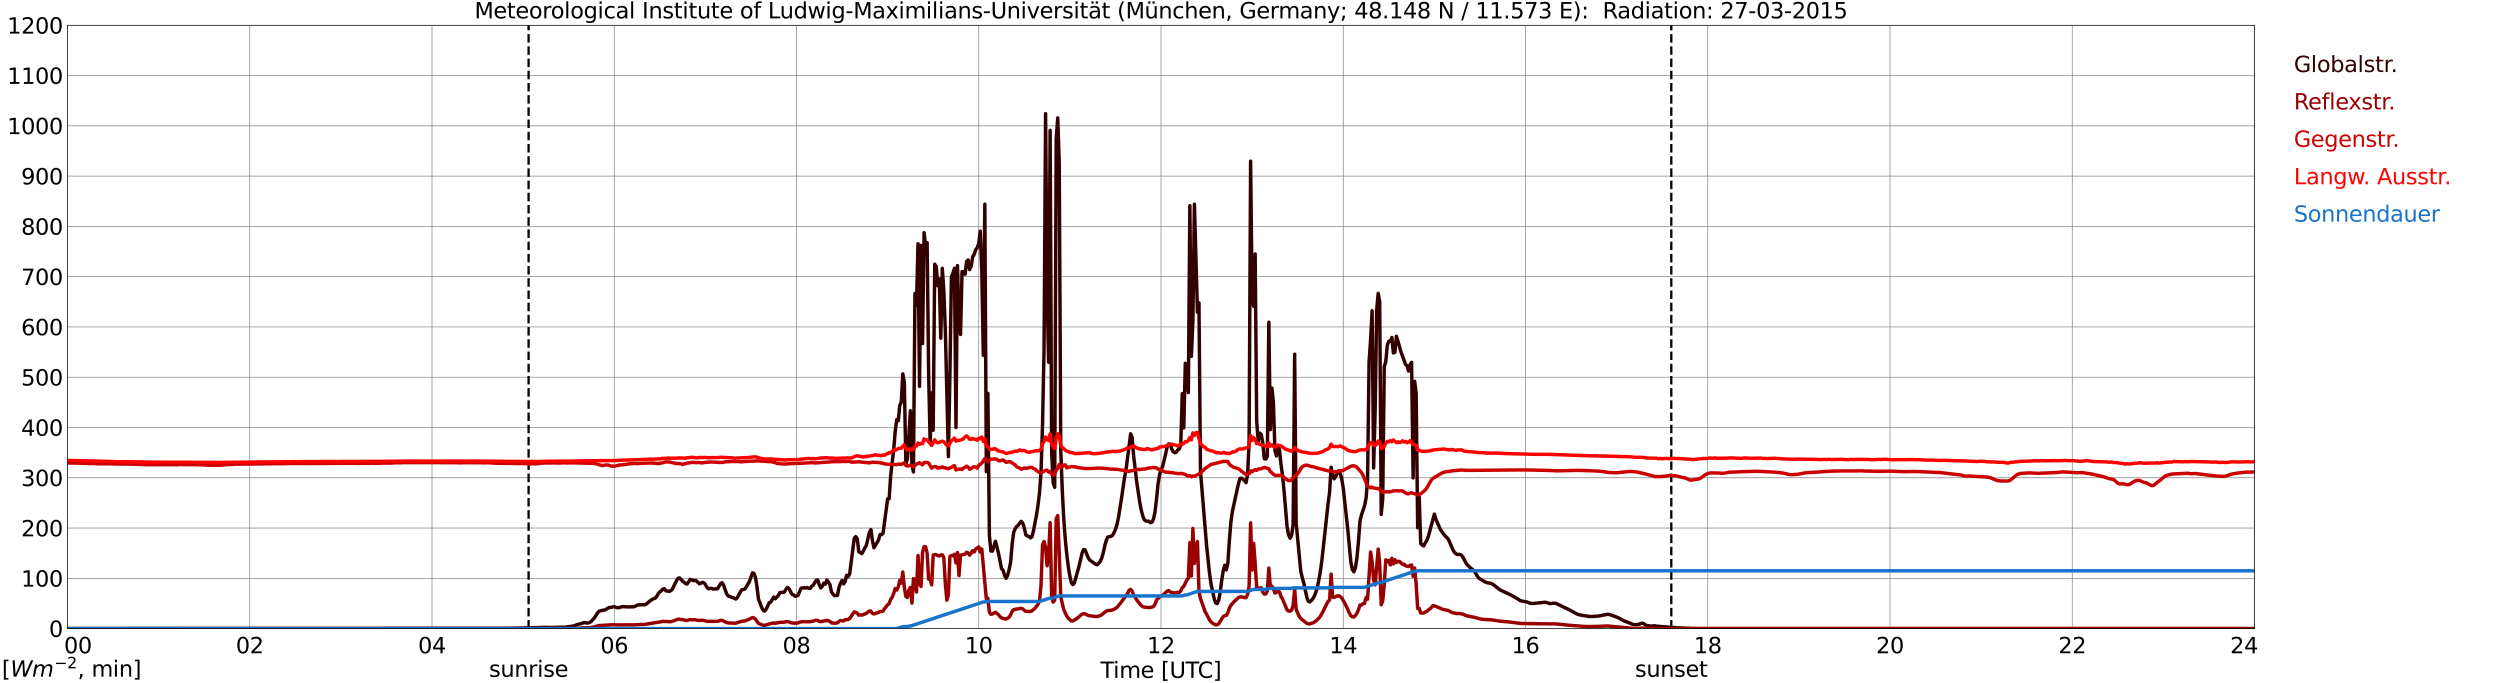 <?xml version="1.0" encoding="utf-8" standalone="no"?>
<!DOCTYPE svg PUBLIC "-//W3C//DTD SVG 1.1//EN"
  "http://www.w3.org/Graphics/SVG/1.1/DTD/svg11.dtd">
<svg xmlns:xlink="http://www.w3.org/1999/xlink" width="1085.4pt" height="296.64pt" viewBox="0 0 1085.4 296.64" xmlns="http://www.w3.org/2000/svg" version="1.1">
 <defs>
  <style type="text/css">*{stroke-linejoin: round; stroke-linecap: butt}</style>
 </defs>
 <g id="figure_1">
  <g id="patch_1">
   <path d="M 0 296.64 
L 1085.4 296.64 
L 1085.4 0 
L 0 0 
z
" style="fill: #ffffff"/>
  </g>
  <g id="axes_1">
   <g id="patch_2">
    <path d="M 29.306 272.909 
L 978.814 272.909 
L 978.814 10.976 
L 29.306 10.976 
z
" style="fill: #ffffff"/>
   </g>
   <g id="patch_3">
    <path d="M 978.814 272.909 
L 978.814 272.909 
L 978.814 10.976 
L 978.814 10.976 
z
" clip-path="url(#p945c1a82e5)" style="fill: #d3d3d3; opacity: 0.25; stroke: #d3d3d3; stroke-linejoin: miter"/>
   </g>
   <g id="matplotlib.axis_1">
    <g id="xtick_1">
     <g id="line2d_1">
      <path d="M 29.306 272.909 
L 29.306 10.976 
" clip-path="url(#p945c1a82e5)" style="fill: none; stroke: #808080; stroke-width: 0.3; stroke-linecap: square"/>
     </g>
     <g id="line2d_2"/>
     <g id="text_1">
      <!--    00 -->
      <g transform="translate(18.733 283.627) scale(0.095 -0.095)">
       <defs>
        <path id="DejaVuSans-20" transform="scale(0.016)"/>
        <path id="DejaVuSans-30" d="M 2034 4250 
Q 1547 4250 1301 3770 
Q 1056 3291 1056 2328 
Q 1056 1369 1301 889 
Q 1547 409 2034 409 
Q 2525 409 2770 889 
Q 3016 1369 3016 2328 
Q 3016 3291 2770 3770 
Q 2525 4250 2034 4250 
z
M 2034 4750 
Q 2819 4750 3233 4129 
Q 3647 3509 3647 2328 
Q 3647 1150 3233 529 
Q 2819 -91 2034 -91 
Q 1250 -91 836 529 
Q 422 1150 422 2328 
Q 422 3509 836 4129 
Q 1250 4750 2034 4750 
z
" transform="scale(0.016)"/>
       </defs>
       <use xlink:href="#DejaVuSans-20"/>
       <use xlink:href="#DejaVuSans-20" transform="translate(31.787 0)"/>
       <use xlink:href="#DejaVuSans-20" transform="translate(63.574 0)"/>
       <use xlink:href="#DejaVuSans-30" transform="translate(95.361 0)"/>
       <use xlink:href="#DejaVuSans-30" transform="translate(158.984 0)"/>
      </g>
     </g>
    </g>
    <g id="xtick_2">
     <g id="line2d_3">
      <path d="M 108.431 272.909 
L 108.431 10.976 
" clip-path="url(#p945c1a82e5)" style="fill: none; stroke: #808080; stroke-width: 0.3; stroke-linecap: square"/>
     </g>
     <g id="line2d_4"/>
     <g id="text_2">
      <!-- 02 -->
      <g transform="translate(102.387 283.627) scale(0.095 -0.095)">
       <defs>
        <path id="DejaVuSans-32" d="M 1228 531 
L 3431 531 
L 3431 0 
L 469 0 
L 469 531 
Q 828 903 1448 1529 
Q 2069 2156 2228 2338 
Q 2531 2678 2651 2914 
Q 2772 3150 2772 3378 
Q 2772 3750 2511 3984 
Q 2250 4219 1831 4219 
Q 1534 4219 1204 4116 
Q 875 4013 500 3803 
L 500 4441 
Q 881 4594 1212 4672 
Q 1544 4750 1819 4750 
Q 2544 4750 2975 4387 
Q 3406 4025 3406 3419 
Q 3406 3131 3298 2873 
Q 3191 2616 2906 2266 
Q 2828 2175 2409 1742 
Q 1991 1309 1228 531 
z
" transform="scale(0.016)"/>
       </defs>
       <use xlink:href="#DejaVuSans-30"/>
       <use xlink:href="#DejaVuSans-32" transform="translate(63.623 0)"/>
      </g>
     </g>
    </g>
    <g id="xtick_3">
     <g id="line2d_5">
      <path d="M 187.557 272.909 
L 187.557 10.976 
" clip-path="url(#p945c1a82e5)" style="fill: none; stroke: #808080; stroke-width: 0.3; stroke-linecap: square"/>
     </g>
     <g id="line2d_6"/>
     <g id="text_3">
      <!-- 04 -->
      <g transform="translate(181.513 283.627) scale(0.095 -0.095)">
       <defs>
        <path id="DejaVuSans-34" d="M 2419 4116 
L 825 1625 
L 2419 1625 
L 2419 4116 
z
M 2253 4666 
L 3047 4666 
L 3047 1625 
L 3713 1625 
L 3713 1100 
L 3047 1100 
L 3047 0 
L 2419 0 
L 2419 1100 
L 313 1100 
L 313 1709 
L 2253 4666 
z
" transform="scale(0.016)"/>
       </defs>
       <use xlink:href="#DejaVuSans-30"/>
       <use xlink:href="#DejaVuSans-34" transform="translate(63.623 0)"/>
      </g>
     </g>
    </g>
    <g id="xtick_4">
     <g id="line2d_7">
      <path d="M 266.683 272.909 
L 266.683 10.976 
" clip-path="url(#p945c1a82e5)" style="fill: none; stroke: #808080; stroke-width: 0.3; stroke-linecap: square"/>
     </g>
     <g id="line2d_8"/>
     <g id="text_4">
      <!-- 06 -->
      <g transform="translate(260.638 283.627) scale(0.095 -0.095)">
       <defs>
        <path id="DejaVuSans-36" d="M 2113 2584 
Q 1688 2584 1439 2293 
Q 1191 2003 1191 1497 
Q 1191 994 1439 701 
Q 1688 409 2113 409 
Q 2538 409 2786 701 
Q 3034 994 3034 1497 
Q 3034 2003 2786 2293 
Q 2538 2584 2113 2584 
z
M 3366 4563 
L 3366 3988 
Q 3128 4100 2886 4159 
Q 2644 4219 2406 4219 
Q 1781 4219 1451 3797 
Q 1122 3375 1075 2522 
Q 1259 2794 1537 2939 
Q 1816 3084 2150 3084 
Q 2853 3084 3261 2657 
Q 3669 2231 3669 1497 
Q 3669 778 3244 343 
Q 2819 -91 2113 -91 
Q 1303 -91 875 529 
Q 447 1150 447 2328 
Q 447 3434 972 4092 
Q 1497 4750 2381 4750 
Q 2619 4750 2861 4703 
Q 3103 4656 3366 4563 
z
" transform="scale(0.016)"/>
       </defs>
       <use xlink:href="#DejaVuSans-30"/>
       <use xlink:href="#DejaVuSans-36" transform="translate(63.623 0)"/>
      </g>
     </g>
    </g>
    <g id="xtick_5">
     <g id="line2d_9">
      <path d="M 345.808 272.909 
L 345.808 10.976 
" clip-path="url(#p945c1a82e5)" style="fill: none; stroke: #808080; stroke-width: 0.3; stroke-linecap: square"/>
     </g>
     <g id="line2d_10"/>
     <g id="text_5">
      <!-- 08 -->
      <g transform="translate(339.764 283.627) scale(0.095 -0.095)">
       <defs>
        <path id="DejaVuSans-38" d="M 2034 2216 
Q 1584 2216 1326 1975 
Q 1069 1734 1069 1313 
Q 1069 891 1326 650 
Q 1584 409 2034 409 
Q 2484 409 2743 651 
Q 3003 894 3003 1313 
Q 3003 1734 2745 1975 
Q 2488 2216 2034 2216 
z
M 1403 2484 
Q 997 2584 770 2862 
Q 544 3141 544 3541 
Q 544 4100 942 4425 
Q 1341 4750 2034 4750 
Q 2731 4750 3128 4425 
Q 3525 4100 3525 3541 
Q 3525 3141 3298 2862 
Q 3072 2584 2669 2484 
Q 3125 2378 3379 2068 
Q 3634 1759 3634 1313 
Q 3634 634 3220 271 
Q 2806 -91 2034 -91 
Q 1263 -91 848 271 
Q 434 634 434 1313 
Q 434 1759 690 2068 
Q 947 2378 1403 2484 
z
M 1172 3481 
Q 1172 3119 1398 2916 
Q 1625 2713 2034 2713 
Q 2441 2713 2670 2916 
Q 2900 3119 2900 3481 
Q 2900 3844 2670 4047 
Q 2441 4250 2034 4250 
Q 1625 4250 1398 4047 
Q 1172 3844 1172 3481 
z
" transform="scale(0.016)"/>
       </defs>
       <use xlink:href="#DejaVuSans-30"/>
       <use xlink:href="#DejaVuSans-38" transform="translate(63.623 0)"/>
      </g>
     </g>
    </g>
    <g id="xtick_6">
     <g id="line2d_11">
      <path d="M 424.934 272.909 
L 424.934 10.976 
" clip-path="url(#p945c1a82e5)" style="fill: none; stroke: #808080; stroke-width: 0.3; stroke-linecap: square"/>
     </g>
     <g id="line2d_12"/>
     <g id="text_6">
      <!-- 10 -->
      <g transform="translate(418.89 283.627) scale(0.095 -0.095)">
       <defs>
        <path id="DejaVuSans-31" d="M 794 531 
L 1825 531 
L 1825 4091 
L 703 3866 
L 703 4441 
L 1819 4666 
L 2450 4666 
L 2450 531 
L 3481 531 
L 3481 0 
L 794 0 
L 794 531 
z
" transform="scale(0.016)"/>
       </defs>
       <use xlink:href="#DejaVuSans-31"/>
       <use xlink:href="#DejaVuSans-30" transform="translate(63.623 0)"/>
      </g>
     </g>
    </g>
    <g id="xtick_7">
     <g id="line2d_13">
      <path d="M 504.06 272.909 
L 504.06 10.976 
" clip-path="url(#p945c1a82e5)" style="fill: none; stroke: #808080; stroke-width: 0.3; stroke-linecap: square"/>
     </g>
     <g id="line2d_14"/>
     <g id="text_7">
      <!-- 12 -->
      <g transform="translate(498.015 283.627) scale(0.095 -0.095)">
       <use xlink:href="#DejaVuSans-31"/>
       <use xlink:href="#DejaVuSans-32" transform="translate(63.623 0)"/>
      </g>
     </g>
    </g>
    <g id="xtick_8">
     <g id="line2d_15">
      <path d="M 583.185 272.909 
L 583.185 10.976 
" clip-path="url(#p945c1a82e5)" style="fill: none; stroke: #808080; stroke-width: 0.3; stroke-linecap: square"/>
     </g>
     <g id="line2d_16"/>
     <g id="text_8">
      <!-- 14 -->
      <g transform="translate(577.141 283.627) scale(0.095 -0.095)">
       <use xlink:href="#DejaVuSans-31"/>
       <use xlink:href="#DejaVuSans-34" transform="translate(63.623 0)"/>
      </g>
     </g>
    </g>
    <g id="xtick_9">
     <g id="line2d_17">
      <path d="M 662.311 272.909 
L 662.311 10.976 
" clip-path="url(#p945c1a82e5)" style="fill: none; stroke: #808080; stroke-width: 0.3; stroke-linecap: square"/>
     </g>
     <g id="line2d_18"/>
     <g id="text_9">
      <!-- 16 -->
      <g transform="translate(656.267 283.627) scale(0.095 -0.095)">
       <use xlink:href="#DejaVuSans-31"/>
       <use xlink:href="#DejaVuSans-36" transform="translate(63.623 0)"/>
      </g>
     </g>
    </g>
    <g id="xtick_10">
     <g id="line2d_19">
      <path d="M 741.437 272.909 
L 741.437 10.976 
" clip-path="url(#p945c1a82e5)" style="fill: none; stroke: #808080; stroke-width: 0.3; stroke-linecap: square"/>
     </g>
     <g id="line2d_20"/>
     <g id="text_10">
      <!-- 18 -->
      <g transform="translate(735.392 283.627) scale(0.095 -0.095)">
       <use xlink:href="#DejaVuSans-31"/>
       <use xlink:href="#DejaVuSans-38" transform="translate(63.623 0)"/>
      </g>
     </g>
    </g>
    <g id="xtick_11">
     <g id="line2d_21">
      <path d="M 820.562 272.909 
L 820.562 10.976 
" clip-path="url(#p945c1a82e5)" style="fill: none; stroke: #808080; stroke-width: 0.3; stroke-linecap: square"/>
     </g>
     <g id="line2d_22"/>
     <g id="text_11">
      <!-- 20 -->
      <g transform="translate(814.518 283.627) scale(0.095 -0.095)">
       <use xlink:href="#DejaVuSans-32"/>
       <use xlink:href="#DejaVuSans-30" transform="translate(63.623 0)"/>
      </g>
     </g>
    </g>
    <g id="xtick_12">
     <g id="line2d_23">
      <path d="M 899.688 272.909 
L 899.688 10.976 
" clip-path="url(#p945c1a82e5)" style="fill: none; stroke: #808080; stroke-width: 0.3; stroke-linecap: square"/>
     </g>
     <g id="line2d_24"/>
     <g id="text_12">
      <!-- 22 -->
      <g transform="translate(893.644 283.627) scale(0.095 -0.095)">
       <use xlink:href="#DejaVuSans-32"/>
       <use xlink:href="#DejaVuSans-32" transform="translate(63.623 0)"/>
      </g>
     </g>
    </g>
    <g id="xtick_13">
     <g id="line2d_25">
      <path d="M 978.814 272.909 
L 978.814 10.976 
" clip-path="url(#p945c1a82e5)" style="fill: none; stroke: #808080; stroke-width: 0.3; stroke-linecap: square"/>
     </g>
     <g id="line2d_26"/>
     <g id="text_13">
      <!-- 24    -->
      <g transform="translate(968.241 283.627) scale(0.095 -0.095)">
       <use xlink:href="#DejaVuSans-32"/>
       <use xlink:href="#DejaVuSans-34" transform="translate(63.623 0)"/>
       <use xlink:href="#DejaVuSans-20" transform="translate(127.246 0)"/>
       <use xlink:href="#DejaVuSans-20" transform="translate(159.033 0)"/>
       <use xlink:href="#DejaVuSans-20" transform="translate(190.82 0)"/>
      </g>
     </g>
    </g>
    <g id="text_14">
     <!-- Time [UTC] -->
     <g transform="translate(477.806 294.322) scale(0.095 -0.095)">
      <defs>
       <path id="DejaVuSans-54" d="M -19 4666 
L 3928 4666 
L 3928 4134 
L 2272 4134 
L 2272 0 
L 1638 0 
L 1638 4134 
L -19 4134 
L -19 4666 
z
" transform="scale(0.016)"/>
       <path id="DejaVuSans-69" d="M 603 3500 
L 1178 3500 
L 1178 0 
L 603 0 
L 603 3500 
z
M 603 4863 
L 1178 4863 
L 1178 4134 
L 603 4134 
L 603 4863 
z
" transform="scale(0.016)"/>
       <path id="DejaVuSans-6d" d="M 3328 2828 
Q 3544 3216 3844 3400 
Q 4144 3584 4550 3584 
Q 5097 3584 5394 3201 
Q 5691 2819 5691 2113 
L 5691 0 
L 5113 0 
L 5113 2094 
Q 5113 2597 4934 2840 
Q 4756 3084 4391 3084 
Q 3944 3084 3684 2787 
Q 3425 2491 3425 1978 
L 3425 0 
L 2847 0 
L 2847 2094 
Q 2847 2600 2669 2842 
Q 2491 3084 2119 3084 
Q 1678 3084 1418 2786 
Q 1159 2488 1159 1978 
L 1159 0 
L 581 0 
L 581 3500 
L 1159 3500 
L 1159 2956 
Q 1356 3278 1631 3431 
Q 1906 3584 2284 3584 
Q 2666 3584 2933 3390 
Q 3200 3197 3328 2828 
z
" transform="scale(0.016)"/>
       <path id="DejaVuSans-65" d="M 3597 1894 
L 3597 1613 
L 953 1613 
Q 991 1019 1311 708 
Q 1631 397 2203 397 
Q 2534 397 2845 478 
Q 3156 559 3463 722 
L 3463 178 
Q 3153 47 2828 -22 
Q 2503 -91 2169 -91 
Q 1331 -91 842 396 
Q 353 884 353 1716 
Q 353 2575 817 3079 
Q 1281 3584 2069 3584 
Q 2775 3584 3186 3129 
Q 3597 2675 3597 1894 
z
M 3022 2063 
Q 3016 2534 2758 2815 
Q 2500 3097 2075 3097 
Q 1594 3097 1305 2825 
Q 1016 2553 972 2059 
L 3022 2063 
z
" transform="scale(0.016)"/>
       <path id="DejaVuSans-5b" d="M 550 4863 
L 1875 4863 
L 1875 4416 
L 1125 4416 
L 1125 -397 
L 1875 -397 
L 1875 -844 
L 550 -844 
L 550 4863 
z
" transform="scale(0.016)"/>
       <path id="DejaVuSans-55" d="M 556 4666 
L 1191 4666 
L 1191 1831 
Q 1191 1081 1462 751 
Q 1734 422 2344 422 
Q 2950 422 3222 751 
Q 3494 1081 3494 1831 
L 3494 4666 
L 4128 4666 
L 4128 1753 
Q 4128 841 3676 375 
Q 3225 -91 2344 -91 
Q 1459 -91 1007 375 
Q 556 841 556 1753 
L 556 4666 
z
" transform="scale(0.016)"/>
       <path id="DejaVuSans-43" d="M 4122 4306 
L 4122 3641 
Q 3803 3938 3442 4084 
Q 3081 4231 2675 4231 
Q 1875 4231 1450 3742 
Q 1025 3253 1025 2328 
Q 1025 1406 1450 917 
Q 1875 428 2675 428 
Q 3081 428 3442 575 
Q 3803 722 4122 1019 
L 4122 359 
Q 3791 134 3420 21 
Q 3050 -91 2638 -91 
Q 1578 -91 968 557 
Q 359 1206 359 2328 
Q 359 3453 968 4101 
Q 1578 4750 2638 4750 
Q 3056 4750 3426 4639 
Q 3797 4528 4122 4306 
z
" transform="scale(0.016)"/>
       <path id="DejaVuSans-5d" d="M 1947 4863 
L 1947 -844 
L 622 -844 
L 622 -397 
L 1369 -397 
L 1369 4416 
L 622 4416 
L 622 4863 
L 1947 4863 
z
" transform="scale(0.016)"/>
      </defs>
      <use xlink:href="#DejaVuSans-54"/>
      <use xlink:href="#DejaVuSans-69" transform="translate(57.959 0)"/>
      <use xlink:href="#DejaVuSans-6d" transform="translate(85.742 0)"/>
      <use xlink:href="#DejaVuSans-65" transform="translate(183.154 0)"/>
      <use xlink:href="#DejaVuSans-20" transform="translate(244.678 0)"/>
      <use xlink:href="#DejaVuSans-5b" transform="translate(276.465 0)"/>
      <use xlink:href="#DejaVuSans-55" transform="translate(315.479 0)"/>
      <use xlink:href="#DejaVuSans-54" transform="translate(388.672 0)"/>
      <use xlink:href="#DejaVuSans-43" transform="translate(443.881 0)"/>
      <use xlink:href="#DejaVuSans-5d" transform="translate(513.705 0)"/>
     </g>
    </g>
   </g>
   <g id="matplotlib.axis_2">
    <g id="ytick_1">
     <g id="line2d_27">
      <path d="M 29.306 272.909 
L 978.814 272.909 
" clip-path="url(#p945c1a82e5)" style="fill: none; stroke: #808080; stroke-width: 0.3; stroke-linecap: square"/>
     </g>
     <g id="line2d_28"/>
     <g id="text_15">
      <!-- 0 -->
      <g transform="translate(21.261 276.518) scale(0.095 -0.095)">
       <use xlink:href="#DejaVuSans-30"/>
      </g>
     </g>
    </g>
    <g id="ytick_2">
     <g id="line2d_29">
      <path d="M 29.306 251.081 
L 978.814 251.081 
" clip-path="url(#p945c1a82e5)" style="fill: none; stroke: #808080; stroke-width: 0.3; stroke-linecap: square"/>
     </g>
     <g id="line2d_30"/>
     <g id="text_16">
      <!-- 100 -->
      <g transform="translate(9.173 254.69) scale(0.095 -0.095)">
       <use xlink:href="#DejaVuSans-31"/>
       <use xlink:href="#DejaVuSans-30" transform="translate(63.623 0)"/>
       <use xlink:href="#DejaVuSans-30" transform="translate(127.246 0)"/>
      </g>
     </g>
    </g>
    <g id="ytick_3">
     <g id="line2d_31">
      <path d="M 29.306 229.253 
L 978.814 229.253 
" clip-path="url(#p945c1a82e5)" style="fill: none; stroke: #808080; stroke-width: 0.3; stroke-linecap: square"/>
     </g>
     <g id="line2d_32"/>
     <g id="text_17">
      <!-- 200 -->
      <g transform="translate(9.173 232.863) scale(0.095 -0.095)">
       <use xlink:href="#DejaVuSans-32"/>
       <use xlink:href="#DejaVuSans-30" transform="translate(63.623 0)"/>
       <use xlink:href="#DejaVuSans-30" transform="translate(127.246 0)"/>
      </g>
     </g>
    </g>
    <g id="ytick_4">
     <g id="line2d_33">
      <path d="M 29.306 207.426 
L 978.814 207.426 
" clip-path="url(#p945c1a82e5)" style="fill: none; stroke: #808080; stroke-width: 0.3; stroke-linecap: square"/>
     </g>
     <g id="line2d_34"/>
     <g id="text_18">
      <!-- 300 -->
      <g transform="translate(9.173 211.035) scale(0.095 -0.095)">
       <defs>
        <path id="DejaVuSans-33" d="M 2597 2516 
Q 3050 2419 3304 2112 
Q 3559 1806 3559 1356 
Q 3559 666 3084 287 
Q 2609 -91 1734 -91 
Q 1441 -91 1130 -33 
Q 819 25 488 141 
L 488 750 
Q 750 597 1062 519 
Q 1375 441 1716 441 
Q 2309 441 2620 675 
Q 2931 909 2931 1356 
Q 2931 1769 2642 2001 
Q 2353 2234 1838 2234 
L 1294 2234 
L 1294 2753 
L 1863 2753 
Q 2328 2753 2575 2939 
Q 2822 3125 2822 3475 
Q 2822 3834 2567 4026 
Q 2313 4219 1838 4219 
Q 1578 4219 1281 4162 
Q 984 4106 628 3988 
L 628 4550 
Q 988 4650 1302 4700 
Q 1616 4750 1894 4750 
Q 2613 4750 3031 4423 
Q 3450 4097 3450 3541 
Q 3450 3153 3228 2886 
Q 3006 2619 2597 2516 
z
" transform="scale(0.016)"/>
       </defs>
       <use xlink:href="#DejaVuSans-33"/>
       <use xlink:href="#DejaVuSans-30" transform="translate(63.623 0)"/>
       <use xlink:href="#DejaVuSans-30" transform="translate(127.246 0)"/>
      </g>
     </g>
    </g>
    <g id="ytick_5">
     <g id="line2d_35">
      <path d="M 29.306 185.598 
L 978.814 185.598 
" clip-path="url(#p945c1a82e5)" style="fill: none; stroke: #808080; stroke-width: 0.3; stroke-linecap: square"/>
     </g>
     <g id="line2d_36"/>
     <g id="text_19">
      <!-- 400 -->
      <g transform="translate(9.173 189.207) scale(0.095 -0.095)">
       <use xlink:href="#DejaVuSans-34"/>
       <use xlink:href="#DejaVuSans-30" transform="translate(63.623 0)"/>
       <use xlink:href="#DejaVuSans-30" transform="translate(127.246 0)"/>
      </g>
     </g>
    </g>
    <g id="ytick_6">
     <g id="line2d_37">
      <path d="M 29.306 163.77 
L 978.814 163.77 
" clip-path="url(#p945c1a82e5)" style="fill: none; stroke: #808080; stroke-width: 0.3; stroke-linecap: square"/>
     </g>
     <g id="line2d_38"/>
     <g id="text_20">
      <!-- 500 -->
      <g transform="translate(9.173 167.379) scale(0.095 -0.095)">
       <defs>
        <path id="DejaVuSans-35" d="M 691 4666 
L 3169 4666 
L 3169 4134 
L 1269 4134 
L 1269 2991 
Q 1406 3038 1543 3061 
Q 1681 3084 1819 3084 
Q 2600 3084 3056 2656 
Q 3513 2228 3513 1497 
Q 3513 744 3044 326 
Q 2575 -91 1722 -91 
Q 1428 -91 1123 -41 
Q 819 9 494 109 
L 494 744 
Q 775 591 1075 516 
Q 1375 441 1709 441 
Q 2250 441 2565 725 
Q 2881 1009 2881 1497 
Q 2881 1984 2565 2268 
Q 2250 2553 1709 2553 
Q 1456 2553 1204 2497 
Q 953 2441 691 2322 
L 691 4666 
z
" transform="scale(0.016)"/>
       </defs>
       <use xlink:href="#DejaVuSans-35"/>
       <use xlink:href="#DejaVuSans-30" transform="translate(63.623 0)"/>
       <use xlink:href="#DejaVuSans-30" transform="translate(127.246 0)"/>
      </g>
     </g>
    </g>
    <g id="ytick_7">
     <g id="line2d_39">
      <path d="M 29.306 141.942 
L 978.814 141.942 
" clip-path="url(#p945c1a82e5)" style="fill: none; stroke: #808080; stroke-width: 0.3; stroke-linecap: square"/>
     </g>
     <g id="line2d_40"/>
     <g id="text_21">
      <!-- 600 -->
      <g transform="translate(9.173 145.551) scale(0.095 -0.095)">
       <use xlink:href="#DejaVuSans-36"/>
       <use xlink:href="#DejaVuSans-30" transform="translate(63.623 0)"/>
       <use xlink:href="#DejaVuSans-30" transform="translate(127.246 0)"/>
      </g>
     </g>
    </g>
    <g id="ytick_8">
     <g id="line2d_41">
      <path d="M 29.306 120.114 
L 978.814 120.114 
" clip-path="url(#p945c1a82e5)" style="fill: none; stroke: #808080; stroke-width: 0.3; stroke-linecap: square"/>
     </g>
     <g id="line2d_42"/>
     <g id="text_22">
      <!-- 700 -->
      <g transform="translate(9.173 123.724) scale(0.095 -0.095)">
       <defs>
        <path id="DejaVuSans-37" d="M 525 4666 
L 3525 4666 
L 3525 4397 
L 1831 0 
L 1172 0 
L 2766 4134 
L 525 4134 
L 525 4666 
z
" transform="scale(0.016)"/>
       </defs>
       <use xlink:href="#DejaVuSans-37"/>
       <use xlink:href="#DejaVuSans-30" transform="translate(63.623 0)"/>
       <use xlink:href="#DejaVuSans-30" transform="translate(127.246 0)"/>
      </g>
     </g>
    </g>
    <g id="ytick_9">
     <g id="line2d_43">
      <path d="M 29.306 98.287 
L 978.814 98.287 
" clip-path="url(#p945c1a82e5)" style="fill: none; stroke: #808080; stroke-width: 0.3; stroke-linecap: square"/>
     </g>
     <g id="line2d_44"/>
     <g id="text_23">
      <!-- 800 -->
      <g transform="translate(9.173 101.896) scale(0.095 -0.095)">
       <use xlink:href="#DejaVuSans-38"/>
       <use xlink:href="#DejaVuSans-30" transform="translate(63.623 0)"/>
       <use xlink:href="#DejaVuSans-30" transform="translate(127.246 0)"/>
      </g>
     </g>
    </g>
    <g id="ytick_10">
     <g id="line2d_45">
      <path d="M 29.306 76.459 
L 978.814 76.459 
" clip-path="url(#p945c1a82e5)" style="fill: none; stroke: #808080; stroke-width: 0.3; stroke-linecap: square"/>
     </g>
     <g id="line2d_46"/>
     <g id="text_24">
      <!-- 900 -->
      <g transform="translate(9.173 80.068) scale(0.095 -0.095)">
       <defs>
        <path id="DejaVuSans-39" d="M 703 97 
L 703 672 
Q 941 559 1184 500 
Q 1428 441 1663 441 
Q 2288 441 2617 861 
Q 2947 1281 2994 2138 
Q 2813 1869 2534 1725 
Q 2256 1581 1919 1581 
Q 1219 1581 811 2004 
Q 403 2428 403 3163 
Q 403 3881 828 4315 
Q 1253 4750 1959 4750 
Q 2769 4750 3195 4129 
Q 3622 3509 3622 2328 
Q 3622 1225 3098 567 
Q 2575 -91 1691 -91 
Q 1453 -91 1209 -44 
Q 966 3 703 97 
z
M 1959 2075 
Q 2384 2075 2632 2365 
Q 2881 2656 2881 3163 
Q 2881 3666 2632 3958 
Q 2384 4250 1959 4250 
Q 1534 4250 1286 3958 
Q 1038 3666 1038 3163 
Q 1038 2656 1286 2365 
Q 1534 2075 1959 2075 
z
" transform="scale(0.016)"/>
       </defs>
       <use xlink:href="#DejaVuSans-39"/>
       <use xlink:href="#DejaVuSans-30" transform="translate(63.623 0)"/>
       <use xlink:href="#DejaVuSans-30" transform="translate(127.246 0)"/>
      </g>
     </g>
    </g>
    <g id="ytick_11">
     <g id="line2d_47">
      <path d="M 29.306 54.631 
L 978.814 54.631 
" clip-path="url(#p945c1a82e5)" style="fill: none; stroke: #808080; stroke-width: 0.3; stroke-linecap: square"/>
     </g>
     <g id="line2d_48"/>
     <g id="text_25">
      <!-- 1000 -->
      <g transform="translate(3.128 58.24) scale(0.095 -0.095)">
       <use xlink:href="#DejaVuSans-31"/>
       <use xlink:href="#DejaVuSans-30" transform="translate(63.623 0)"/>
       <use xlink:href="#DejaVuSans-30" transform="translate(127.246 0)"/>
       <use xlink:href="#DejaVuSans-30" transform="translate(190.869 0)"/>
      </g>
     </g>
    </g>
    <g id="ytick_12">
     <g id="line2d_49">
      <path d="M 29.306 32.803 
L 978.814 32.803 
" clip-path="url(#p945c1a82e5)" style="fill: none; stroke: #808080; stroke-width: 0.3; stroke-linecap: square"/>
     </g>
     <g id="line2d_50"/>
     <g id="text_26">
      <!-- 1100 -->
      <g transform="translate(3.128 36.413) scale(0.095 -0.095)">
       <use xlink:href="#DejaVuSans-31"/>
       <use xlink:href="#DejaVuSans-31" transform="translate(63.623 0)"/>
       <use xlink:href="#DejaVuSans-30" transform="translate(127.246 0)"/>
       <use xlink:href="#DejaVuSans-30" transform="translate(190.869 0)"/>
      </g>
     </g>
    </g>
    <g id="ytick_13">
     <g id="line2d_51">
      <path d="M 29.306 10.976 
L 978.814 10.976 
" clip-path="url(#p945c1a82e5)" style="fill: none; stroke: #808080; stroke-width: 0.3; stroke-linecap: square"/>
     </g>
     <g id="line2d_52"/>
     <g id="text_27">
      <!-- 1200 -->
      <g transform="translate(3.128 14.585) scale(0.095 -0.095)">
       <use xlink:href="#DejaVuSans-31"/>
       <use xlink:href="#DejaVuSans-32" transform="translate(63.623 0)"/>
       <use xlink:href="#DejaVuSans-30" transform="translate(127.246 0)"/>
       <use xlink:href="#DejaVuSans-30" transform="translate(190.869 0)"/>
      </g>
     </g>
    </g>
   </g>
   <g id="line2d_53">
    <path d="M 229.494 272.909 
L 229.494 10.976 
" clip-path="url(#p945c1a82e5)" style="fill: none; stroke-dasharray: 3.7,1.6; stroke-dashoffset: 0; stroke: #000000"/>
   </g>
   <g id="line2d_54">
    <path d="M 725.612 272.909 
L 725.612 10.976 
" clip-path="url(#p945c1a82e5)" style="fill: none; stroke-dasharray: 3.7,1.6; stroke-dashoffset: 0; stroke: #000000"/>
   </g>
   <g id="line2d_55">
    <path d="M 29.306 272.909 
L 221.845 272.808 
L 237.011 272.365 
L 238.329 272.405 
L 239.648 272.426 
L 244.264 272.304 
L 244.923 272.365 
L 246.242 272.164 
L 247.561 271.964 
L 248.88 271.822 
L 250.858 271.08 
L 252.176 270.798 
L 253.495 270.316 
L 254.155 270.355 
L 254.814 270.516 
L 255.473 270.455 
L 256.133 270.196 
L 256.792 269.672 
L 258.111 268.185 
L 259.43 266.075 
L 260.089 265.372 
L 261.408 264.99 
L 262.726 264.809 
L 264.045 263.983 
L 264.705 263.702 
L 265.364 263.743 
L 266.023 263.481 
L 266.683 263.42 
L 268.002 263.844 
L 268.661 263.824 
L 269.98 263.442 
L 270.639 263.381 
L 272.617 263.501 
L 275.255 263.442 
L 276.573 262.798 
L 277.233 262.597 
L 278.552 262.517 
L 279.87 262.597 
L 280.53 262.316 
L 281.849 261.17 
L 283.167 260.205 
L 284.486 259.683 
L 285.145 258.919 
L 285.805 257.712 
L 286.464 257.009 
L 287.124 256.547 
L 287.783 255.763 
L 288.442 255.602 
L 289.102 256.527 
L 289.761 256.588 
L 290.42 256.769 
L 291.08 256.527 
L 291.739 256.064 
L 293.058 253.432 
L 293.717 252.085 
L 294.377 251.04 
L 295.036 250.92 
L 296.355 252.327 
L 297.014 252.729 
L 297.674 253.452 
L 298.333 253.532 
L 299.652 251.563 
L 300.311 251.703 
L 300.971 252.124 
L 301.63 251.945 
L 302.289 252.146 
L 303.608 253.432 
L 304.267 253.231 
L 304.927 252.849 
L 305.586 253.011 
L 306.246 253.733 
L 306.905 254.979 
L 307.564 255.602 
L 308.883 255.423 
L 309.543 255.763 
L 311.521 255.602 
L 312.839 253.432 
L 313.499 252.989 
L 314.158 254.054 
L 315.477 257.813 
L 316.136 258.738 
L 318.774 259.703 
L 319.433 260.085 
L 320.093 259.502 
L 321.411 257.049 
L 322.071 256.084 
L 323.39 255.763 
L 324.708 253.652 
L 325.368 252.487 
L 326.686 248.708 
L 327.346 248.97 
L 328.005 250.719 
L 328.665 254.918 
L 329.324 260.247 
L 329.983 261.772 
L 330.643 263.663 
L 331.302 264.929 
L 331.961 265.33 
L 332.621 264.507 
L 333.94 261.694 
L 334.599 261.412 
L 335.918 259.201 
L 336.577 259.965 
L 337.896 258.577 
L 338.555 257.291 
L 339.215 257.171 
L 339.874 257.252 
L 340.533 257.049 
L 341.193 255.864 
L 341.852 255.06 
L 342.512 255.523 
L 343.83 257.974 
L 344.49 258.275 
L 345.149 258.839 
L 345.808 258.778 
L 346.468 258.518 
L 347.787 255.361 
L 349.105 255.18 
L 349.765 255.3 
L 350.424 255.08 
L 351.083 255.442 
L 351.743 255.442 
L 352.402 254.536 
L 353.062 254.095 
L 354.38 251.945 
L 355.04 251.823 
L 355.699 253.934 
L 356.359 255.261 
L 357.018 254.536 
L 357.677 253.17 
L 358.337 253.613 
L 358.996 251.823 
L 359.655 252.607 
L 360.315 253.775 
L 360.974 256.929 
L 361.634 257.913 
L 362.293 258.638 
L 363.612 258.476 
L 364.271 254.96 
L 364.93 253.17 
L 365.59 252.004 
L 366.249 253.493 
L 366.909 252.587 
L 367.568 249.754 
L 368.227 250.317 
L 368.887 249.23 
L 370.865 233.796 
L 371.524 232.971 
L 372.184 233.916 
L 372.843 239.563 
L 374.162 240.348 
L 374.821 239.242 
L 375.481 237.895 
L 376.14 236.83 
L 377.459 231.102 
L 378.118 229.915 
L 378.777 234.76 
L 379.437 237.814 
L 381.415 234.479 
L 382.074 232.106 
L 382.734 232.106 
L 383.393 231.484 
L 385.371 216.591 
L 386.031 216.55 
L 386.69 206.539 
L 388.009 195.185 
L 388.668 187.265 
L 389.328 182.18 
L 389.987 182.703 
L 390.646 176.09 
L 391.306 174.483 
L 391.965 162.323 
L 392.624 165.981 
L 393.284 201.395 
L 393.943 199.325 
L 395.262 178.281 
L 395.921 201.676 
L 396.581 204.933 
L 397.24 127.409 
L 397.899 132.596 
L 398.559 105.824 
L 399.218 167.749 
L 399.878 106.527 
L 400.537 149.156 
L 401.196 101.02 
L 401.856 106.828 
L 402.515 105.361 
L 403.175 162.181 
L 403.834 192.41 
L 404.493 170.563 
L 405.153 186.803 
L 405.812 114.727 
L 406.471 115.592 
L 407.131 124.074 
L 407.79 121.119 
L 408.45 146.867 
L 409.109 116.495 
L 409.768 126.023 
L 410.428 143.448 
L 411.746 198.26 
L 412.406 162.845 
L 413.065 120.154 
L 413.725 118.626 
L 414.384 116.456 
L 415.043 185.598 
L 415.703 115.31 
L 416.362 140.755 
L 417.022 145.197 
L 417.681 117.943 
L 418.34 118.063 
L 419 119.069 
L 419.659 113.601 
L 420.318 112.859 
L 420.978 117.039 
L 421.637 115.55 
L 422.297 111.512 
L 422.956 110.447 
L 423.615 108.376 
L 424.275 107.612 
L 424.934 105.662 
L 425.593 100.395 
L 426.253 117.923 
L 426.912 154.303 
L 427.572 88.658 
L 428.231 204.752 
L 428.89 170.803 
L 429.55 232.429 
L 430.209 239.222 
L 430.869 239.281 
L 432.187 235.02 
L 433.506 240.187 
L 434.825 246.921 
L 435.484 247.543 
L 436.144 249.815 
L 436.803 251.059 
L 437.462 249.815 
L 438.122 247.342 
L 438.781 244.066 
L 439.44 236.107 
L 440.1 231.141 
L 440.759 229.555 
L 441.419 228.59 
L 442.078 228.027 
L 442.737 227.062 
L 443.397 226.359 
L 444.056 227.143 
L 444.716 229.312 
L 445.375 232.226 
L 446.034 232.709 
L 446.694 232.89 
L 447.353 233.534 
L 448.012 233.071 
L 448.672 230.519 
L 449.991 223.705 
L 450.65 219.444 
L 451.309 213.998 
L 451.969 205.072 
L 452.628 184.21 
L 453.287 151.61 
L 453.947 49.345 
L 454.606 126.464 
L 455.266 157.276 
L 455.925 56.58 
L 456.584 196.21 
L 457.244 209.495 
L 457.903 211.586 
L 458.563 60.378 
L 459.222 51.193 
L 459.881 70.69 
L 460.541 195.405 
L 461.2 212.872 
L 461.859 225.495 
L 462.519 234.398 
L 463.178 240.951 
L 463.838 246.196 
L 464.497 250.175 
L 465.156 253.05 
L 465.816 253.814 
L 466.475 253.03 
L 468.453 245.895 
L 469.772 240.246 
L 470.431 238.578 
L 471.091 238.698 
L 472.409 242.036 
L 473.069 243.101 
L 475.706 244.991 
L 476.366 245.15 
L 477.025 244.568 
L 477.685 243.723 
L 478.344 242.256 
L 479.003 239.925 
L 479.663 236.891 
L 480.322 234.56 
L 480.981 233.132 
L 482.3 232.87 
L 482.96 232.469 
L 483.619 231.362 
L 484.278 229.875 
L 484.938 227.765 
L 485.597 224.669 
L 486.916 216.329 
L 488.235 207.264 
L 488.894 203.767 
L 490.872 188.35 
L 491.532 189.859 
L 492.191 198.037 
L 493.51 209.213 
L 494.828 218.077 
L 495.488 221.535 
L 496.147 224.028 
L 496.807 225.654 
L 497.466 226.217 
L 498.125 226.217 
L 498.785 226.337 
L 499.444 226.942 
L 500.103 226.761 
L 500.763 225.414 
L 501.422 222.48 
L 502.082 216.971 
L 502.741 210.398 
L 503.4 206.26 
L 504.06 203.948 
L 504.719 202.682 
L 506.038 197.276 
L 506.697 194.1 
L 507.357 192.753 
L 508.016 192.834 
L 508.675 194.822 
L 509.335 196.069 
L 509.994 196.551 
L 510.654 196.389 
L 511.313 195.346 
L 511.972 194.964 
L 512.632 193.235 
L 513.291 170.864 
L 513.95 185.799 
L 514.61 157.739 
L 515.269 161.559 
L 515.929 170.443 
L 516.588 89.281 
L 517.247 154.725 
L 517.907 139.369 
L 518.566 88.678 
L 519.885 135.549 
L 520.544 131.489 
L 521.204 204.771 
L 523.841 236.769 
L 525.16 249.23 
L 525.819 253.733 
L 527.138 259.884 
L 527.797 261.772 
L 528.457 262.034 
L 529.116 260.626 
L 529.776 257.029 
L 530.435 251.823 
L 531.094 247.704 
L 531.754 245.412 
L 532.413 247.403 
L 533.073 244.587 
L 533.732 234.861 
L 534.391 226.8 
L 535.051 222.037 
L 537.688 209.997 
L 538.348 207.766 
L 539.007 207.607 
L 539.666 208.048 
L 540.326 208.711 
L 540.985 209.576 
L 541.644 206.018 
L 542.304 192.089 
L 542.963 69.965 
L 543.623 129.038 
L 544.282 132.978 
L 544.941 110.266 
L 545.601 182.924 
L 546.26 191.847 
L 546.919 188.049 
L 547.579 188.671 
L 548.238 192.251 
L 548.898 199.183 
L 549.557 199.284 
L 550.216 198.179 
L 550.876 139.89 
L 551.535 186.501 
L 552.195 168.472 
L 552.854 174.461 
L 553.513 195.466 
L 554.173 197.959 
L 554.832 193.657 
L 555.491 195.143 
L 556.151 201.615 
L 556.81 206.218 
L 557.47 213.011 
L 558.788 228.57 
L 559.448 232.248 
L 560.107 233.654 
L 560.766 232.449 
L 561.426 227.645 
L 562.085 153.779 
L 562.745 227.081 
L 564.723 247.885 
L 565.382 250.799 
L 566.042 253.111 
L 567.36 259.321 
L 568.02 261.05 
L 568.679 261.312 
L 569.338 260.729 
L 569.998 259.923 
L 570.657 258.738 
L 571.317 257.029 
L 571.976 254.779 
L 572.635 251.622 
L 573.295 247.744 
L 573.954 242.88 
L 576.592 218.7 
L 577.251 213.675 
L 577.91 202.861 
L 578.57 206.057 
L 579.229 207.886 
L 579.889 206.921 
L 580.548 205.496 
L 581.207 204.389 
L 581.867 205.496 
L 582.526 207.928 
L 583.185 211.907 
L 585.164 230.037 
L 586.482 244.066 
L 587.142 247.242 
L 587.801 248.265 
L 588.46 246.517 
L 589.12 242.197 
L 589.779 235.282 
L 590.439 226.298 
L 591.098 223.545 
L 592.417 219.645 
L 593.076 216.429 
L 593.736 208.591 
L 594.395 156.975 
L 595.054 147.589 
L 595.714 134.907 
L 596.373 203.165 
L 597.032 178.502 
L 597.692 134.545 
L 598.351 127.37 
L 599.011 131.048 
L 599.67 223.323 
L 600.329 216.469 
L 600.989 159.167 
L 601.648 157.016 
L 602.307 149.962 
L 602.967 148.152 
L 603.626 148.172 
L 604.286 146.524 
L 604.945 153.258 
L 605.604 152.957 
L 606.264 145.98 
L 607.582 150.322 
L 608.242 152.815 
L 609.561 156.373 
L 610.22 158.263 
L 610.879 158.745 
L 611.539 161.135 
L 612.198 158.322 
L 612.858 157.318 
L 613.517 207.484 
L 614.176 165.558 
L 614.836 170.783 
L 615.495 229.131 
L 616.154 215.685 
L 616.814 235.985 
L 617.473 236.668 
L 618.133 237.011 
L 618.792 235.644 
L 619.451 234.66 
L 620.111 232.951 
L 622.748 223.222 
L 623.408 225.453 
L 625.386 229.915 
L 626.705 231.785 
L 627.364 232.63 
L 628.683 233.935 
L 629.342 235.302 
L 630.661 238.397 
L 631.32 239.604 
L 631.98 240.307 
L 632.639 240.708 
L 633.958 240.708 
L 634.617 241.152 
L 635.276 242.136 
L 636.595 244.668 
L 637.914 246.115 
L 639.892 247.763 
L 640.552 248.689 
L 641.211 249.874 
L 641.87 250.819 
L 642.53 251.321 
L 643.848 252.105 
L 644.508 252.548 
L 645.827 253.03 
L 647.145 253.251 
L 647.805 253.513 
L 648.464 253.895 
L 651.102 256.025 
L 656.377 258.518 
L 659.014 260.065 
L 659.674 260.567 
L 660.333 260.869 
L 662.97 261.351 
L 664.289 261.895 
L 665.608 262.015 
L 670.883 261.471 
L 672.861 262.034 
L 673.521 262.034 
L 674.18 261.895 
L 675.499 261.934 
L 677.477 262.899 
L 681.433 264.809 
L 684.73 266.638 
L 686.049 267.02 
L 690.005 267.642 
L 691.324 267.661 
L 693.961 267.461 
L 697.918 266.718 
L 698.577 266.758 
L 699.896 267.159 
L 702.533 268.166 
L 705.171 269.591 
L 707.808 270.617 
L 709.127 271.16 
L 710.446 271.2 
L 711.105 271.139 
L 711.765 270.957 
L 712.424 270.656 
L 713.083 270.556 
L 713.743 270.837 
L 714.402 271.32 
L 715.062 271.582 
L 716.38 271.782 
L 717.04 271.822 
L 718.358 271.662 
L 719.018 271.844 
L 727.59 272.527 
L 731.546 272.708 
L 732.205 272.787 
L 732.865 272.747 
L 734.843 272.887 
L 738.799 272.909 
L 978.154 272.909 
L 978.154 272.909 
" clip-path="url(#p945c1a82e5)" style="fill: none; stroke: #330000; stroke-width: 1.5; stroke-linecap: square"/>
   </g>
   <g id="line2d_56">
    <path d="M 29.306 272.909 
L 249.539 272.85 
L 250.858 272.73 
L 251.517 272.749 
L 252.836 272.59 
L 256.133 272.529 
L 257.451 272.289 
L 260.089 271.584 
L 266.683 271.202 
L 268.002 271.324 
L 270.639 271.302 
L 273.277 271.302 
L 275.255 271.302 
L 277.892 271.123 
L 279.87 271.101 
L 287.124 269.916 
L 287.783 269.777 
L 291.08 269.936 
L 292.399 269.574 
L 294.377 268.831 
L 295.036 268.851 
L 295.696 269.013 
L 296.355 269.013 
L 297.674 269.353 
L 298.333 269.353 
L 299.652 268.971 
L 300.971 269.091 
L 301.63 269.052 
L 302.949 269.294 
L 303.608 269.414 
L 304.927 269.272 
L 306.246 269.534 
L 306.905 269.755 
L 308.224 269.777 
L 311.521 269.735 
L 312.839 269.353 
L 313.499 269.314 
L 314.818 269.997 
L 315.477 270.298 
L 316.796 270.499 
L 319.433 270.58 
L 320.752 270.117 
L 322.071 269.735 
L 323.39 269.595 
L 325.368 268.79 
L 326.686 268.107 
L 327.346 268.308 
L 328.005 268.79 
L 328.665 269.835 
L 329.324 270.641 
L 331.302 271.464 
L 331.961 271.483 
L 335.258 270.58 
L 335.918 270.46 
L 336.577 270.619 
L 338.555 270.178 
L 340.533 270.137 
L 341.193 269.877 
L 342.512 269.997 
L 343.83 270.46 
L 345.808 270.58 
L 346.468 270.46 
L 347.127 270.117 
L 348.446 269.897 
L 351.743 269.936 
L 352.402 269.735 
L 353.062 269.696 
L 353.721 269.414 
L 354.38 269.294 
L 355.04 269.353 
L 355.699 269.816 
L 356.359 269.877 
L 357.677 269.595 
L 358.337 269.574 
L 358.996 269.333 
L 359.655 269.515 
L 360.315 269.816 
L 360.974 270.438 
L 361.634 270.46 
L 362.293 270.641 
L 363.612 270.399 
L 364.271 269.777 
L 364.93 269.414 
L 366.249 269.595 
L 366.909 269.091 
L 367.568 268.971 
L 368.227 268.971 
L 368.887 268.53 
L 370.206 266.579 
L 370.865 265.675 
L 372.184 266.177 
L 372.843 267.103 
L 373.502 266.941 
L 374.162 267.083 
L 376.14 266.299 
L 377.459 265.254 
L 378.118 265.354 
L 378.777 266.339 
L 379.437 266.559 
L 381.415 265.876 
L 382.074 265.474 
L 382.734 265.535 
L 383.393 265.293 
L 384.053 264.208 
L 385.371 262.58 
L 386.031 262.117 
L 386.69 260.209 
L 387.349 259.284 
L 388.009 257.656 
L 388.668 255.525 
L 389.328 256.169 
L 389.987 254.942 
L 390.646 251.908 
L 391.306 253.152 
L 391.965 248.35 
L 392.624 255.023 
L 393.284 258.941 
L 393.943 259.404 
L 394.603 256.108 
L 395.262 255.062 
L 395.921 261.857 
L 396.581 251.245 
L 397.24 251.504 
L 397.899 257.033 
L 398.559 241.195 
L 399.218 253.275 
L 399.878 254.622 
L 400.537 239.726 
L 401.196 237.375 
L 401.856 237.417 
L 402.515 240.03 
L 403.175 251.426 
L 403.834 251.585 
L 404.493 253.897 
L 405.153 241.053 
L 405.812 240.732 
L 406.471 240.813 
L 407.131 241.215 
L 407.79 241.396 
L 408.45 240.973 
L 409.109 240.872 
L 409.768 242.138 
L 410.428 253.456 
L 411.087 260.589 
L 411.746 258.199 
L 412.406 241.656 
L 413.065 241.173 
L 413.725 241.274 
L 414.384 240.652 
L 415.043 244.41 
L 415.703 239.888 
L 416.362 249.898 
L 417.022 241.053 
L 419 240.591 
L 419.659 239.768 
L 420.318 240.03 
L 420.978 241.014 
L 421.637 240.169 
L 422.297 239.085 
L 422.956 239.648 
L 423.615 238.321 
L 424.275 238 
L 424.934 237.437 
L 425.593 239.707 
L 426.253 238.36 
L 428.231 260.107 
L 428.89 259.727 
L 429.55 265.775 
L 430.209 266.701 
L 430.869 266.579 
L 432.187 265.795 
L 433.506 266.86 
L 434.165 267.747 
L 434.825 268.207 
L 435.484 268.508 
L 436.803 268.77 
L 438.122 268.006 
L 438.781 266.941 
L 439.44 265.413 
L 440.1 264.73 
L 441.419 264.389 
L 442.078 264.389 
L 442.737 264.169 
L 443.397 264.108 
L 444.056 264.389 
L 444.716 264.992 
L 445.375 265.394 
L 447.353 265.474 
L 448.012 265.212 
L 449.331 264.127 
L 450.65 262.399 
L 451.309 260.893 
L 451.969 254.22 
L 452.628 236.531 
L 453.287 235.105 
L 453.947 237.537 
L 454.606 245.637 
L 455.266 240.933 
L 455.925 226.905 
L 456.584 259.284 
L 457.244 261.395 
L 457.903 260.611 
L 458.563 225.276 
L 459.222 223.809 
L 459.881 240.069 
L 460.541 259.184 
L 461.859 264.752 
L 463.178 267.524 
L 463.838 268.469 
L 465.156 269.615 
L 465.816 269.554 
L 467.134 268.79 
L 468.453 267.805 
L 469.113 267.164 
L 469.772 266.701 
L 470.431 266.4 
L 471.091 266.539 
L 472.409 267.183 
L 473.069 267.365 
L 473.728 267.384 
L 475.047 267.605 
L 476.366 267.666 
L 477.685 267.284 
L 478.344 266.921 
L 479.663 265.775 
L 480.322 265.335 
L 480.981 265.073 
L 482.3 264.992 
L 483.619 264.571 
L 484.938 263.726 
L 486.916 261.275 
L 488.235 259.465 
L 488.894 258.762 
L 490.213 256.309 
L 490.872 255.907 
L 491.532 256.61 
L 492.191 258.38 
L 493.51 260.45 
L 494.828 262.178 
L 495.488 262.901 
L 496.147 263.383 
L 496.807 263.606 
L 498.125 263.706 
L 498.785 263.807 
L 500.103 263.584 
L 500.763 263.364 
L 501.422 262.44 
L 502.082 260.57 
L 503.4 259.203 
L 504.06 258.74 
L 504.719 258.5 
L 506.697 256.691 
L 507.357 256.409 
L 508.016 256.972 
L 508.675 257.254 
L 509.335 257.215 
L 509.994 257.536 
L 511.313 257.154 
L 511.972 257.234 
L 512.632 256.61 
L 513.291 255.163 
L 513.95 254.58 
L 515.269 251.786 
L 515.929 251.083 
L 516.588 235.588 
L 517.247 250.099 
L 517.907 229.456 
L 518.566 244.611 
L 519.226 237.777 
L 519.885 235.105 
L 520.544 256.732 
L 521.204 259.928 
L 522.522 263.564 
L 523.182 265.535 
L 523.841 266.64 
L 525.16 269.213 
L 525.819 269.997 
L 526.479 270.599 
L 527.797 271.283 
L 528.457 271.224 
L 529.116 270.82 
L 530.435 268.711 
L 531.094 267.624 
L 531.754 267.264 
L 532.413 267.203 
L 533.073 266.077 
L 533.732 264.047 
L 534.391 262.822 
L 535.71 261.294 
L 537.688 259.445 
L 538.348 259.164 
L 539.007 259.142 
L 540.326 259.445 
L 540.985 259.485 
L 541.644 258.077 
L 542.304 254.56 
L 542.963 227.005 
L 543.623 247.486 
L 544.282 235.909 
L 544.941 244.45 
L 545.601 254.923 
L 546.919 255.486 
L 547.579 255.163 
L 548.238 257.092 
L 548.898 257.917 
L 549.557 257.876 
L 550.216 256.63 
L 550.876 246.661 
L 551.535 254.822 
L 552.195 254.48 
L 552.854 255.506 
L 553.513 257.474 
L 554.173 257.173 
L 554.832 256.691 
L 555.491 256.972 
L 556.151 258.941 
L 556.81 260.048 
L 558.788 264.791 
L 559.448 265.293 
L 560.107 265.354 
L 560.766 264.852 
L 561.426 262.842 
L 562.085 255.665 
L 562.745 264.61 
L 564.063 267.646 
L 564.723 268.508 
L 567.36 270.619 
L 568.02 270.842 
L 568.679 270.842 
L 569.998 270.438 
L 571.317 269.635 
L 572.635 268.349 
L 573.295 267.465 
L 573.954 266.378 
L 575.932 262.34 
L 576.592 261.152 
L 577.251 260.511 
L 577.91 249.254 
L 578.57 259.245 
L 579.229 259.345 
L 580.548 258.74 
L 581.207 258.66 
L 581.867 259.022 
L 582.526 259.605 
L 583.845 261.857 
L 585.164 264.59 
L 585.823 266.118 
L 586.482 267.343 
L 587.142 267.766 
L 587.801 267.867 
L 588.46 267.284 
L 589.12 266.258 
L 589.779 264.771 
L 590.439 262.68 
L 591.098 262.7 
L 591.757 262.078 
L 592.417 261.977 
L 593.076 259.424 
L 593.736 260.148 
L 595.054 239.667 
L 595.714 243.908 
L 596.373 251.867 
L 597.032 253.916 
L 598.351 238.401 
L 599.011 244.611 
L 599.67 262.58 
L 600.329 260.871 
L 600.989 253.676 
L 601.648 243.083 
L 602.307 243.867 
L 602.967 243.265 
L 603.626 245.255 
L 604.286 242.361 
L 604.945 244.832 
L 605.604 243.003 
L 606.264 244.249 
L 606.923 243.727 
L 607.582 243.747 
L 608.901 245.054 
L 609.561 244.932 
L 610.22 245.657 
L 611.539 245.958 
L 612.198 245.456 
L 612.858 245.295 
L 613.517 250.18 
L 614.176 246.622 
L 614.836 253.596 
L 615.495 264.189 
L 616.154 264.108 
L 616.814 266.157 
L 618.133 266.157 
L 618.792 265.717 
L 619.451 265.435 
L 621.429 263.807 
L 622.089 262.901 
L 623.408 263.283 
L 626.045 264.409 
L 626.705 264.63 
L 628.683 265.031 
L 629.342 265.313 
L 630.001 265.736 
L 630.661 266.018 
L 632.639 266.419 
L 633.298 266.339 
L 633.958 266.378 
L 635.276 266.721 
L 636.595 267.323 
L 639.892 267.967 
L 642.53 268.689 
L 643.848 268.89 
L 645.167 268.991 
L 647.145 269.071 
L 649.123 269.353 
L 651.761 269.735 
L 654.399 269.956 
L 657.036 270.259 
L 659.014 270.519 
L 660.333 270.68 
L 667.586 270.8 
L 675.499 270.881 
L 678.136 271.123 
L 680.774 271.425 
L 688.686 272.027 
L 690.005 272.027 
L 694.621 271.927 
L 697.918 271.765 
L 709.786 272.891 
L 710.446 272.756 
L 711.105 272.85 
L 712.424 272.671 
L 713.083 272.649 
L 713.743 272.791 
L 717.699 272.821 
L 722.315 272.852 
L 723.633 272.909 
L 978.154 272.909 
L 978.154 272.909 
" clip-path="url(#p945c1a82e5)" style="fill: none; stroke: #990000; stroke-width: 1.5; stroke-linecap: square"/>
   </g>
   <g id="line2d_57">
    <path d="M 29.306 201.021 
L 30.625 201.041 
L 31.284 200.962 
L 31.943 201.045 
L 33.262 201.03 
L 34.581 201.102 
L 39.197 201.268 
L 40.515 201.231 
L 41.834 201.364 
L 48.428 201.377 
L 49.747 201.438 
L 53.703 201.477 
L 56.34 201.504 
L 62.934 201.726 
L 68.869 201.761 
L 72.825 201.731 
L 76.122 201.748 
L 76.781 201.77 
L 78.1 201.676 
L 82.056 201.755 
L 84.034 201.722 
L 88.65 201.842 
L 89.969 201.973 
L 93.266 202.03 
L 95.903 201.958 
L 97.881 201.785 
L 99.2 201.696 
L 100.519 201.663 
L 102.497 201.521 
L 122.938 201.288 
L 128.872 201.187 
L 131.51 201.25 
L 152.61 201.143 
L 155.247 201.213 
L 158.544 201.122 
L 159.863 201.128 
L 161.841 201.106 
L 164.479 201.143 
L 166.457 201.052 
L 169.094 201.065 
L 172.391 200.908 
L 173.71 200.936 
L 175.029 200.834 
L 178.326 200.831 
L 198.107 200.873 
L 199.426 200.949 
L 202.063 200.882 
L 206.02 200.897 
L 207.339 200.871 
L 208.657 200.927 
L 210.635 200.954 
L 211.295 200.882 
L 215.91 201.141 
L 228.439 201.283 
L 229.757 201.508 
L 231.076 201.296 
L 232.395 201.392 
L 235.692 201.028 
L 238.989 201.002 
L 240.967 200.993 
L 242.945 201.043 
L 244.923 200.94 
L 246.242 200.995 
L 248.22 200.951 
L 250.198 200.969 
L 258.111 201.194 
L 261.408 202.124 
L 262.067 202.078 
L 262.726 201.888 
L 264.045 201.879 
L 265.364 202.394 
L 267.342 202.324 
L 268.661 201.951 
L 271.298 201.667 
L 273.277 201.368 
L 275.255 201.218 
L 276.573 201.29 
L 281.189 201.028 
L 283.827 201.037 
L 285.145 201.218 
L 285.805 201.253 
L 287.124 201.047 
L 289.102 200.521 
L 289.761 200.591 
L 290.42 200.539 
L 293.717 201.279 
L 294.377 201.246 
L 295.696 201.392 
L 296.355 201.676 
L 297.014 201.349 
L 297.674 201.296 
L 298.333 201.082 
L 300.971 200.687 
L 301.63 200.855 
L 302.949 200.831 
L 303.608 200.788 
L 304.927 200.989 
L 305.586 200.805 
L 307.564 200.661 
L 308.883 200.569 
L 311.521 200.705 
L 312.18 200.794 
L 312.839 200.727 
L 313.499 200.803 
L 314.818 200.51 
L 318.114 200.351 
L 319.433 200.38 
L 320.752 200.397 
L 321.411 200.515 
L 326.027 200.222 
L 327.346 200.214 
L 328.665 200.08 
L 335.258 200.506 
L 335.918 200.777 
L 336.577 200.768 
L 337.236 201.213 
L 337.896 201.135 
L 338.555 201.346 
L 339.874 201.423 
L 341.193 201.482 
L 341.852 201.353 
L 347.127 201.143 
L 348.446 201.089 
L 353.062 200.834 
L 353.721 201.021 
L 361.634 200.445 
L 365.59 200.388 
L 366.249 200.316 
L 366.909 200.401 
L 368.227 200.273 
L 368.887 200.277 
L 369.546 200.637 
L 370.865 200.631 
L 372.843 200.471 
L 374.162 200.644 
L 375.481 200.786 
L 377.459 200.958 
L 378.777 200.637 
L 380.096 200.755 
L 380.756 200.727 
L 383.393 201.135 
L 384.053 201.44 
L 386.031 201.593 
L 387.349 201.814 
L 388.009 201.652 
L 389.328 201.731 
L 389.987 201.53 
L 390.646 201.484 
L 391.306 201.587 
L 392.624 200.954 
L 393.284 202.067 
L 393.943 202.32 
L 394.603 202.211 
L 395.262 201.912 
L 395.921 202.281 
L 396.581 202.778 
L 397.899 201.408 
L 398.559 201.285 
L 399.218 200.853 
L 399.878 201.462 
L 400.537 201.774 
L 401.196 200.84 
L 402.515 200.788 
L 403.175 201.017 
L 404.493 203.274 
L 405.153 202.761 
L 405.812 202.551 
L 406.471 202.61 
L 407.131 203.298 
L 407.79 203.018 
L 408.45 203.051 
L 409.109 202.687 
L 409.768 203.043 
L 410.428 203.11 
L 411.087 203.409 
L 411.746 203.479 
L 412.406 203.158 
L 413.065 202.988 
L 413.725 202.388 
L 414.384 202.209 
L 415.043 204.04 
L 415.703 203.767 
L 417.022 203.59 
L 417.681 203.844 
L 418.34 203.158 
L 419 202.914 
L 419.659 202.388 
L 420.318 202.818 
L 420.978 203.719 
L 421.637 203.51 
L 422.297 202.87 
L 422.956 202.685 
L 423.615 202.811 
L 424.275 203.274 
L 424.934 202.025 
L 425.593 201.6 
L 426.253 201.041 
L 426.912 200.216 
L 427.572 199.065 
L 428.231 200.061 
L 428.89 200.377 
L 429.55 199.764 
L 430.209 199.327 
L 430.869 199.365 
L 431.528 199.242 
L 432.187 199.288 
L 432.847 199.485 
L 433.506 199.976 
L 434.165 200.067 
L 435.484 199.696 
L 436.144 200.118 
L 436.803 200.777 
L 438.122 200.41 
L 438.781 200.569 
L 440.759 201.87 
L 441.419 202.674 
L 442.737 203.256 
L 443.397 203.741 
L 444.716 203.204 
L 446.034 203.263 
L 447.353 202.898 
L 448.012 202.99 
L 448.672 203.372 
L 449.331 203.599 
L 449.991 204.302 
L 451.309 205.138 
L 451.969 205.286 
L 452.628 204.826 
L 453.287 204.656 
L 453.947 204.204 
L 454.606 204.158 
L 455.266 204.957 
L 455.925 204.614 
L 456.584 205.987 
L 457.244 206.275 
L 457.903 205.714 
L 458.563 204.247 
L 459.222 203.217 
L 459.881 201.617 
L 460.541 203.053 
L 461.2 202.602 
L 461.859 201.923 
L 462.519 201.827 
L 463.178 203.158 
L 463.838 202.813 
L 464.497 202.772 
L 465.156 202.591 
L 466.475 202.647 
L 468.453 203.08 
L 471.091 203.416 
L 473.069 203.405 
L 474.388 203.396 
L 476.366 203.237 
L 478.344 203.226 
L 482.3 203.662 
L 484.938 203.75 
L 488.235 204.293 
L 490.213 204.666 
L 490.872 204.442 
L 491.532 204.352 
L 492.85 203.968 
L 494.169 203.782 
L 494.828 203.92 
L 495.488 203.689 
L 496.807 203.656 
L 497.466 203.562 
L 498.125 203.32 
L 500.763 202.929 
L 501.422 203.091 
L 502.082 203.128 
L 502.741 203.597 
L 503.4 203.778 
L 504.719 204.45 
L 506.038 205.003 
L 507.357 205.022 
L 508.016 205.177 
L 508.675 205.162 
L 510.654 205.516 
L 511.972 205.633 
L 512.632 205.5 
L 514.61 205.93 
L 515.269 206.45 
L 515.929 206.703 
L 516.588 206.459 
L 517.247 207.013 
L 517.907 206.653 
L 518.566 206.747 
L 520.544 205.775 
L 521.204 205.446 
L 521.863 204.618 
L 522.522 204.162 
L 523.182 203.392 
L 525.819 201.628 
L 531.094 200.358 
L 532.413 200.29 
L 533.073 200.432 
L 533.732 201.499 
L 534.391 202.18 
L 535.051 202.468 
L 535.71 202.975 
L 536.369 203.056 
L 537.688 203.547 
L 538.348 203.955 
L 539.007 204.605 
L 539.666 205.044 
L 540.326 205.638 
L 540.985 205.991 
L 541.644 206.055 
L 542.304 205.649 
L 542.963 204.394 
L 543.623 204.839 
L 544.282 204.285 
L 544.941 203.892 
L 545.601 204.23 
L 546.26 203.621 
L 547.579 203.523 
L 548.898 202.925 
L 550.876 203.545 
L 551.535 204.795 
L 552.195 205.249 
L 552.854 205.915 
L 553.513 206.354 
L 554.173 206.445 
L 554.832 206.341 
L 555.491 206.402 
L 556.151 206.24 
L 556.81 206.585 
L 558.129 207.821 
L 558.788 208.299 
L 559.448 208.633 
L 560.107 208.685 
L 560.766 208.207 
L 562.085 206.701 
L 562.745 206.415 
L 564.063 204.752 
L 564.723 203.462 
L 565.382 202.667 
L 566.042 202.235 
L 566.701 201.984 
L 567.36 201.94 
L 568.679 202.329 
L 569.338 202.582 
L 569.998 202.593 
L 571.976 203.246 
L 577.251 204.568 
L 577.91 204.459 
L 578.57 204.721 
L 579.889 204.872 
L 583.185 204.215 
L 586.482 202.423 
L 587.142 202.272 
L 587.801 202.261 
L 588.46 202.449 
L 589.12 202.87 
L 590.439 204.422 
L 591.098 205.195 
L 591.757 206.325 
L 593.736 211.007 
L 595.054 211.804 
L 595.714 211.501 
L 596.373 211.887 
L 598.351 212.118 
L 599.011 212.538 
L 599.67 213.485 
L 600.989 213.651 
L 602.307 213.417 
L 602.967 213.655 
L 603.626 213.454 
L 604.286 213.38 
L 604.945 213.109 
L 606.923 213.083 
L 607.582 213.188 
L 608.242 213.066 
L 608.901 213.149 
L 610.879 214.36 
L 611.539 214.415 
L 612.198 214.055 
L 612.858 213.932 
L 613.517 214.225 
L 614.836 214.506 
L 615.495 214.858 
L 616.154 214.731 
L 617.473 213.876 
L 618.792 212.699 
L 619.451 211.826 
L 621.429 208.412 
L 622.089 207.722 
L 623.408 206.891 
L 626.045 205.352 
L 627.364 204.909 
L 628.683 204.671 
L 629.342 204.656 
L 630.661 204.4 
L 633.298 204.158 
L 634.617 204.064 
L 636.595 204.215 
L 638.573 204.215 
L 661.652 204.009 
L 664.289 204.064 
L 672.861 204.265 
L 676.158 204.422 
L 683.411 204.247 
L 686.049 204.217 
L 690.005 204.378 
L 693.961 204.546 
L 695.28 204.662 
L 698.577 205.14 
L 701.874 205.245 
L 703.193 205.129 
L 707.808 204.656 
L 710.446 204.904 
L 713.743 205.601 
L 718.358 206.873 
L 720.337 206.923 
L 721.655 206.851 
L 722.974 206.734 
L 724.952 206.408 
L 727.59 206.568 
L 730.887 207.388 
L 731.546 207.46 
L 733.524 208.355 
L 734.184 208.458 
L 737.48 207.954 
L 738.14 207.709 
L 739.459 206.808 
L 740.118 206.258 
L 741.437 205.572 
L 742.756 205.302 
L 746.712 205.387 
L 747.371 205.489 
L 748.69 205.437 
L 750.668 205.024 
L 756.602 204.776 
L 757.921 204.756 
L 762.537 204.61 
L 765.834 204.728 
L 768.471 204.896 
L 770.449 204.992 
L 773.087 205.247 
L 774.406 205.444 
L 777.043 206.068 
L 778.362 206.063 
L 780.34 205.937 
L 784.296 205.206 
L 786.934 205.081 
L 788.912 204.97 
L 790.89 204.826 
L 795.506 204.538 
L 800.122 204.455 
L 805.397 204.45 
L 808.034 204.407 
L 810.012 204.527 
L 816.606 204.603 
L 819.903 204.56 
L 822.541 204.594 
L 824.519 204.728 
L 825.837 204.749 
L 828.475 204.739 
L 831.112 204.68 
L 832.431 204.717 
L 838.366 205 
L 842.322 205.162 
L 844.3 205.4 
L 851.553 206.247 
L 852.872 206.67 
L 853.531 206.74 
L 854.85 206.638 
L 856.169 206.723 
L 858.806 206.899 
L 860.785 206.98 
L 863.422 207.212 
L 864.741 207.618 
L 866.06 208.251 
L 867.378 208.689 
L 868.697 208.801 
L 870.675 208.842 
L 871.994 208.807 
L 872.653 208.547 
L 873.313 208.111 
L 875.291 206.358 
L 875.95 205.954 
L 877.269 205.524 
L 881.225 205.306 
L 885.182 205.524 
L 886.5 205.424 
L 892.435 205.184 
L 895.732 204.863 
L 901.666 205.238 
L 904.304 205.214 
L 908.26 205.815 
L 913.535 207.059 
L 915.513 207.757 
L 917.491 208.168 
L 918.151 208.571 
L 919.469 209.796 
L 920.129 210.054 
L 922.107 210.115 
L 923.426 210.438 
L 924.085 210.416 
L 924.745 210.206 
L 926.723 208.897 
L 928.041 208.561 
L 928.701 208.591 
L 929.36 208.772 
L 930.679 209.383 
L 931.998 209.7 
L 933.976 210.791 
L 934.635 210.863 
L 935.295 210.571 
L 936.613 209.39 
L 937.932 208.434 
L 939.91 206.771 
L 941.229 206.232 
L 943.207 205.782 
L 949.801 205.47 
L 951.12 205.677 
L 952.438 205.618 
L 953.098 205.588 
L 961.67 206.618 
L 965.626 206.854 
L 967.604 206.308 
L 968.923 205.819 
L 970.242 205.579 
L 972.22 205.297 
L 974.198 205.09 
L 975.517 204.974 
L 978.154 204.928 
L 978.154 204.928 
" clip-path="url(#p945c1a82e5)" style="fill: none; stroke: #cc0000; stroke-width: 1.5; stroke-linecap: square"/>
   </g>
   <g id="line2d_58">
    <path d="M 29.306 199.915 
L 31.943 199.939 
L 33.262 199.984 
L 35.9 200.037 
L 51.725 200.452 
L 56.34 200.48 
L 60.297 200.545 
L 64.912 200.624 
L 66.231 200.633 
L 75.462 200.694 
L 80.737 200.7 
L 95.903 200.753 
L 128.872 200.423 
L 161.182 200.318 
L 165.138 200.318 
L 171.732 200.242 
L 173.051 200.209 
L 175.029 200.229 
L 177.007 200.179 
L 183.601 200.19 
L 199.426 200.187 
L 202.723 200.192 
L 206.02 200.172 
L 209.976 200.211 
L 217.889 200.262 
L 219.867 200.316 
L 229.757 200.342 
L 233.054 200.377 
L 238.329 200.227 
L 245.583 200.203 
L 248.88 200.185 
L 251.517 200.098 
L 255.473 200.059 
L 264.705 199.958 
L 267.342 199.971 
L 269.32 199.836 
L 271.298 199.757 
L 279.211 199.502 
L 281.849 199.323 
L 283.167 199.367 
L 285.805 199.223 
L 286.464 199.284 
L 287.783 198.967 
L 288.442 199.004 
L 289.761 198.904 
L 290.42 198.849 
L 291.08 198.972 
L 291.739 198.906 
L 293.058 198.952 
L 295.036 198.795 
L 297.674 198.945 
L 298.333 198.729 
L 300.971 198.537 
L 302.289 198.823 
L 304.267 198.563 
L 304.927 198.738 
L 305.586 198.574 
L 307.564 198.732 
L 309.543 198.653 
L 311.521 198.655 
L 312.18 198.644 
L 312.839 198.476 
L 313.499 198.592 
L 314.818 198.601 
L 316.136 198.688 
L 318.114 198.784 
L 318.774 198.915 
L 325.368 198.609 
L 326.686 198.426 
L 328.005 198.326 
L 330.643 199.1 
L 331.961 199.279 
L 332.621 199.343 
L 333.28 199.205 
L 333.94 199.31 
L 334.599 199.244 
L 341.193 199.753 
L 341.852 199.565 
L 343.171 199.6 
L 344.49 199.563 
L 346.468 199.509 
L 351.083 199.004 
L 352.402 199.144 
L 353.062 199.065 
L 353.721 199.212 
L 356.359 198.854 
L 358.996 198.699 
L 359.655 198.838 
L 361.634 198.878 
L 362.952 199.015 
L 366.249 198.849 
L 366.909 198.913 
L 367.568 198.766 
L 369.546 198.847 
L 370.206 198.675 
L 370.865 198.238 
L 372.184 197.823 
L 372.843 198.04 
L 373.502 198.114 
L 374.821 198.45 
L 375.481 198.232 
L 376.14 198.275 
L 376.799 197.959 
L 377.459 198.024 
L 379.437 197.636 
L 380.096 197.398 
L 380.756 197.651 
L 381.415 197.658 
L 382.074 197.841 
L 382.734 197.797 
L 383.393 197.518 
L 384.053 197.701 
L 384.712 197.193 
L 385.371 196.929 
L 386.031 196.527 
L 386.69 196.632 
L 388.009 195.281 
L 388.668 195.464 
L 389.328 195.237 
L 389.987 194.696 
L 391.306 194.613 
L 391.965 193.676 
L 392.624 193.113 
L 393.284 194.672 
L 393.943 195.446 
L 394.603 195.276 
L 395.262 194.857 
L 395.921 195.407 
L 396.581 195.04 
L 397.24 193.689 
L 397.899 193.689 
L 398.559 192.301 
L 399.218 192.873 
L 399.878 192.5 
L 400.537 192.628 
L 401.196 190.531 
L 401.856 190.983 
L 402.515 191 
L 404.493 193.406 
L 405.812 190.954 
L 406.471 191.897 
L 407.131 192.264 
L 409.109 191.531 
L 409.768 191.766 
L 411.087 193.379 
L 411.746 193.53 
L 413.065 191.371 
L 413.725 190.911 
L 414.384 190.19 
L 415.043 191.559 
L 415.703 191.166 
L 416.362 191.232 
L 417.022 191.009 
L 417.681 190.919 
L 418.34 190.376 
L 419 189.669 
L 419.659 189.263 
L 420.318 189.874 
L 420.978 190.695 
L 421.637 190.747 
L 422.297 190.347 
L 422.956 190.666 
L 423.615 190.773 
L 424.275 191.133 
L 424.934 190.227 
L 425.593 190.546 
L 426.253 189.725 
L 426.912 191.675 
L 427.572 190.603 
L 428.231 193.469 
L 428.89 193.945 
L 429.55 194.979 
L 430.869 195.143 
L 431.528 194.761 
L 432.187 194.885 
L 433.506 195.774 
L 434.825 196.088 
L 435.484 196.138 
L 436.144 196.599 
L 436.803 196.857 
L 440.1 196.156 
L 440.759 195.82 
L 441.419 196.001 
L 442.737 195.318 
L 443.397 195.7 
L 444.716 195.566 
L 446.034 196.269 
L 446.694 196.348 
L 448.012 196.075 
L 448.672 196.016 
L 449.331 195.741 
L 450.65 195.667 
L 451.309 195.671 
L 451.969 194.955 
L 452.628 192.604 
L 453.287 191.692 
L 453.947 189.712 
L 454.606 190.812 
L 455.266 191.31 
L 455.925 188.355 
L 456.584 193.043 
L 457.244 194.154 
L 457.903 194.72 
L 458.563 190.077 
L 459.222 188.302 
L 459.881 189.418 
L 460.541 193.283 
L 461.2 194.342 
L 461.859 194.787 
L 462.519 195.436 
L 463.178 195.922 
L 463.838 196.021 
L 464.497 196.442 
L 465.156 196.42 
L 466.475 196.859 
L 467.134 196.944 
L 473.069 196.531 
L 473.728 196.833 
L 475.047 197.005 
L 478.344 196.673 
L 479.663 196.455 
L 480.322 196.248 
L 480.981 196.265 
L 481.641 196.114 
L 482.3 196.106 
L 482.96 195.959 
L 483.619 195.955 
L 484.278 196.099 
L 485.597 195.859 
L 486.256 195.813 
L 488.235 195.167 
L 489.553 194.44 
L 490.213 194.637 
L 491.532 193.7 
L 492.191 193.674 
L 493.51 194.497 
L 494.169 194.617 
L 494.828 195.036 
L 495.488 194.905 
L 496.147 195.167 
L 497.466 195.161 
L 498.125 194.717 
L 500.103 195.377 
L 500.763 195.01 
L 501.422 195.051 
L 502.082 194.665 
L 502.741 194.794 
L 503.4 194.052 
L 504.06 194.056 
L 504.719 193.857 
L 505.379 193.866 
L 506.038 193.687 
L 507.357 193.124 
L 508.675 192.901 
L 509.335 192.936 
L 509.994 193.266 
L 510.654 193.314 
L 511.313 193.691 
L 512.632 192.779 
L 513.291 192.917 
L 513.95 192.541 
L 514.61 191.72 
L 515.269 191.816 
L 515.929 191.266 
L 516.588 189.976 
L 517.247 190.974 
L 517.907 187.942 
L 518.566 189.04 
L 519.226 187.833 
L 519.885 187.813 
L 520.544 190.478 
L 521.204 192.524 
L 522.522 194.012 
L 523.182 194.126 
L 523.841 194.992 
L 525.16 195.553 
L 526.479 195.824 
L 527.797 196.457 
L 529.116 196.555 
L 529.776 196.699 
L 530.435 196.706 
L 531.094 196.479 
L 531.754 196.525 
L 532.413 196.874 
L 533.073 196.813 
L 533.732 196.937 
L 534.391 196.634 
L 535.051 196.178 
L 535.71 196.241 
L 536.369 195.962 
L 537.688 195.064 
L 538.348 194.87 
L 539.007 194.999 
L 540.326 194.704 
L 540.985 194.414 
L 541.644 194.399 
L 542.304 193.447 
L 542.963 189.057 
L 543.623 191.212 
L 544.282 189.974 
L 544.941 190.786 
L 545.601 192.572 
L 546.26 192.445 
L 546.919 192.989 
L 547.579 193.072 
L 548.238 193.336 
L 548.898 193.397 
L 549.557 193.733 
L 550.216 193.87 
L 550.876 192.308 
L 551.535 193.722 
L 552.195 193.069 
L 552.854 193.855 
L 553.513 194.215 
L 554.173 193.844 
L 554.832 193.216 
L 555.491 193.537 
L 556.151 193.537 
L 558.129 195.078 
L 558.788 195.115 
L 560.107 195.761 
L 560.766 195.887 
L 561.426 195.538 
L 562.085 194.139 
L 562.745 195.08 
L 564.063 195.848 
L 564.723 195.964 
L 565.382 196.215 
L 569.338 196.874 
L 571.976 196.774 
L 573.954 196.165 
L 574.613 195.907 
L 575.273 195.392 
L 576.592 194.903 
L 577.251 194.318 
L 577.91 192.803 
L 578.57 193.846 
L 581.207 193.897 
L 581.867 193.611 
L 583.845 194.521 
L 584.504 195.091 
L 585.823 195.765 
L 587.801 196.049 
L 588.46 196.138 
L 589.779 195.575 
L 590.439 195.357 
L 591.098 195.265 
L 592.417 195.398 
L 593.076 194.982 
L 593.736 194.949 
L 594.395 193.111 
L 595.054 192.168 
L 595.714 192.004 
L 596.373 193.336 
L 597.032 193.478 
L 597.692 192.727 
L 598.351 191.498 
L 599.011 191.954 
L 599.67 194.752 
L 600.329 194.51 
L 600.989 193.772 
L 601.648 192.511 
L 602.307 191.631 
L 602.967 191.827 
L 603.626 191.306 
L 604.286 191.775 
L 604.945 191.039 
L 606.264 192.15 
L 606.923 191.799 
L 607.582 192.063 
L 608.242 192.002 
L 608.901 191.382 
L 609.561 191.928 
L 610.22 191.609 
L 610.879 192.192 
L 611.539 191.945 
L 612.198 191.304 
L 613.517 193 
L 614.176 193.048 
L 614.836 193.32 
L 615.495 195.281 
L 617.473 195.988 
L 620.111 195.835 
L 621.429 195.649 
L 622.089 195.381 
L 625.386 195.067 
L 626.045 195.06 
L 626.705 194.859 
L 627.364 195.08 
L 628.683 195.224 
L 629.342 195.37 
L 630.001 195.108 
L 631.32 195.339 
L 631.98 195.553 
L 632.639 195.355 
L 634.617 195.3 
L 635.276 195.78 
L 636.595 195.994 
L 637.914 196.143 
L 639.892 196.252 
L 641.211 196.392 
L 642.53 196.538 
L 643.189 196.47 
L 645.827 196.754 
L 646.486 196.697 
L 647.805 196.745 
L 649.783 196.688 
L 651.761 196.824 
L 655.058 196.963 
L 662.311 197.151 
L 666.267 197.249 
L 668.905 197.245 
L 672.861 197.271 
L 690.664 197.917 
L 692.643 197.9 
L 693.961 197.974 
L 695.28 197.95 
L 696.599 198.018 
L 697.918 198.016 
L 704.511 198.232 
L 705.83 198.245 
L 707.808 198.345 
L 709.127 198.435 
L 709.786 198.572 
L 711.105 198.511 
L 713.083 198.57 
L 714.402 198.718 
L 715.062 198.865 
L 719.018 198.924 
L 720.337 199.146 
L 720.996 199.013 
L 721.655 199.194 
L 722.974 199.015 
L 724.293 199.122 
L 726.93 199.007 
L 727.59 199.111 
L 728.249 199.031 
L 732.865 199.347 
L 733.524 199.33 
L 734.843 199.544 
L 740.118 199 
L 740.777 199.072 
L 742.096 198.867 
L 744.074 198.895 
L 744.734 198.804 
L 745.393 198.98 
L 748.69 198.924 
L 751.987 198.788 
L 753.965 198.965 
L 754.624 198.889 
L 755.284 199.028 
L 757.921 198.808 
L 759.899 198.969 
L 764.515 198.878 
L 765.174 199.026 
L 765.834 198.98 
L 767.153 199.094 
L 768.471 199.007 
L 769.131 199.052 
L 770.449 198.941 
L 773.087 199.177 
L 774.406 199.234 
L 778.362 199.41 
L 779.681 199.321 
L 788.912 199.443 
L 790.231 199.539 
L 792.209 199.43 
L 792.868 199.526 
L 794.187 199.404 
L 794.847 199.513 
L 799.462 199.434 
L 802.759 199.609 
L 803.419 199.408 
L 804.078 199.5 
L 807.375 199.437 
L 811.99 199.5 
L 812.65 199.616 
L 813.309 199.537 
L 814.628 199.557 
L 815.287 199.45 
L 816.606 199.498 
L 818.584 199.384 
L 820.562 199.57 
L 821.881 199.594 
L 823.859 199.578 
L 825.178 199.554 
L 827.156 199.572 
L 831.112 199.535 
L 831.772 199.607 
L 833.091 199.574 
L 834.409 199.683 
L 835.069 199.618 
L 835.728 199.753 
L 839.025 199.768 
L 841.663 199.899 
L 843.641 199.862 
L 852.213 200.104 
L 858.806 200.386 
L 859.466 200.222 
L 862.103 200.38 
L 862.763 200.51 
L 866.06 200.574 
L 867.378 200.729 
L 870.016 200.737 
L 870.675 200.943 
L 871.994 201.047 
L 872.653 200.79 
L 876.61 200.382 
L 877.269 200.259 
L 879.247 200.266 
L 883.863 200.048 
L 885.182 200.159 
L 885.841 199.945 
L 886.5 200.056 
L 887.16 199.998 
L 887.819 200.056 
L 889.138 200.032 
L 891.116 200.008 
L 893.754 200.017 
L 894.413 199.952 
L 895.072 200.03 
L 896.391 199.869 
L 897.051 199.989 
L 900.347 200.022 
L 903.644 200.307 
L 904.304 200.129 
L 904.963 200.196 
L 905.622 199.915 
L 906.941 200.096 
L 908.26 200.288 
L 909.579 200.399 
L 914.194 200.515 
L 915.513 200.622 
L 916.173 200.705 
L 916.832 200.559 
L 917.491 200.812 
L 918.81 200.838 
L 920.129 201.047 
L 922.107 201.312 
L 922.766 201.536 
L 923.426 201.333 
L 924.745 201.464 
L 926.723 201.119 
L 928.041 201.082 
L 929.36 200.895 
L 930.679 201.122 
L 932.657 201.071 
L 933.316 201.019 
L 934.635 201.034 
L 935.295 201.063 
L 936.613 200.91 
L 937.273 201.061 
L 939.91 200.742 
L 940.57 200.663 
L 941.229 200.724 
L 941.888 200.521 
L 942.548 200.648 
L 943.867 200.375 
L 947.823 200.502 
L 949.142 200.406 
L 949.801 200.486 
L 951.12 200.393 
L 952.438 200.393 
L 959.692 200.572 
L 961.01 200.646 
L 962.329 200.569 
L 962.989 200.768 
L 965.626 200.722 
L 966.285 200.831 
L 968.923 200.513 
L 972.879 200.58 
L 975.517 200.471 
L 977.495 200.539 
L 978.154 200.486 
L 978.154 200.486 
" clip-path="url(#p945c1a82e5)" style="fill: none; stroke: #ff0000; stroke-width: 1.5; stroke-linecap: square"/>
   </g>
   <g id="line2d_59">
    <path d="M 29.306 272.909 
L 389.328 272.909 
L 391.965 272.036 
L 393.943 272.036 
L 394.603 271.817 
L 395.262 271.817 
L 426.912 261.34 
L 427.572 261.34 
L 428.231 261.122 
L 451.309 261.122 
L 455.266 259.812 
L 456.584 259.812 
L 459.881 258.721 
L 513.291 258.721 
L 514.61 258.284 
L 515.269 258.284 
L 519.885 256.756 
L 541.644 256.756 
L 544.282 255.883 
L 549.557 255.883 
L 550.216 255.665 
L 550.876 255.665 
L 551.535 255.447 
L 560.766 255.447 
L 561.426 255.228 
L 576.592 255.228 
L 577.251 255.01 
L 592.417 255.01 
L 598.351 253.046 
L 599.011 253.046 
L 614.176 248.025 
L 614.836 248.025 
L 615.495 247.807 
L 978.154 247.807 
L 978.154 247.807 
" clip-path="url(#p945c1a82e5)" style="fill: none; stroke: #1773cc; stroke-width: 1.5; stroke-linecap: square"/>
   </g>
   <g id="patch_4">
    <path d="M 29.306 272.909 
L 29.306 10.976 
" style="fill: none; stroke: #000000; stroke-width: 0.3; stroke-linejoin: miter; stroke-linecap: square"/>
   </g>
   <g id="patch_5">
    <path d="M 978.814 272.909 
L 978.814 10.976 
" style="fill: none; stroke: #000000; stroke-width: 0.3; stroke-linejoin: miter; stroke-linecap: square"/>
   </g>
   <g id="patch_6">
    <path d="M 29.306 272.909 
L 978.814 272.909 
" style="fill: none; stroke: #000000; stroke-width: 0.3; stroke-linejoin: miter; stroke-linecap: square"/>
   </g>
   <g id="patch_7">
    <path d="M 29.306 10.976 
L 978.814 10.976 
" style="fill: none; stroke: #000000; stroke-width: 0.3; stroke-linejoin: miter; stroke-linecap: square"/>
   </g>
   <g id="text_28">
    <!-- sunrise -->
    <g transform="translate(212.329 293.863) scale(0.095 -0.095)">
     <defs>
      <path id="DejaVuSans-73" d="M 2834 3397 
L 2834 2853 
Q 2591 2978 2328 3040 
Q 2066 3103 1784 3103 
Q 1356 3103 1142 2972 
Q 928 2841 928 2578 
Q 928 2378 1081 2264 
Q 1234 2150 1697 2047 
L 1894 2003 
Q 2506 1872 2764 1633 
Q 3022 1394 3022 966 
Q 3022 478 2636 193 
Q 2250 -91 1575 -91 
Q 1294 -91 989 -36 
Q 684 19 347 128 
L 347 722 
Q 666 556 975 473 
Q 1284 391 1588 391 
Q 1994 391 2212 530 
Q 2431 669 2431 922 
Q 2431 1156 2273 1281 
Q 2116 1406 1581 1522 
L 1381 1569 
Q 847 1681 609 1914 
Q 372 2147 372 2553 
Q 372 3047 722 3315 
Q 1072 3584 1716 3584 
Q 2034 3584 2315 3537 
Q 2597 3491 2834 3397 
z
" transform="scale(0.016)"/>
      <path id="DejaVuSans-75" d="M 544 1381 
L 544 3500 
L 1119 3500 
L 1119 1403 
Q 1119 906 1312 657 
Q 1506 409 1894 409 
Q 2359 409 2629 706 
Q 2900 1003 2900 1516 
L 2900 3500 
L 3475 3500 
L 3475 0 
L 2900 0 
L 2900 538 
Q 2691 219 2414 64 
Q 2138 -91 1772 -91 
Q 1169 -91 856 284 
Q 544 659 544 1381 
z
M 1991 3584 
L 1991 3584 
z
" transform="scale(0.016)"/>
      <path id="DejaVuSans-6e" d="M 3513 2113 
L 3513 0 
L 2938 0 
L 2938 2094 
Q 2938 2591 2744 2837 
Q 2550 3084 2163 3084 
Q 1697 3084 1428 2787 
Q 1159 2491 1159 1978 
L 1159 0 
L 581 0 
L 581 3500 
L 1159 3500 
L 1159 2956 
Q 1366 3272 1645 3428 
Q 1925 3584 2291 3584 
Q 2894 3584 3203 3211 
Q 3513 2838 3513 2113 
z
" transform="scale(0.016)"/>
      <path id="DejaVuSans-72" d="M 2631 2963 
Q 2534 3019 2420 3045 
Q 2306 3072 2169 3072 
Q 1681 3072 1420 2755 
Q 1159 2438 1159 1844 
L 1159 0 
L 581 0 
L 581 3500 
L 1159 3500 
L 1159 2956 
Q 1341 3275 1631 3429 
Q 1922 3584 2338 3584 
Q 2397 3584 2469 3576 
Q 2541 3569 2628 3553 
L 2631 2963 
z
" transform="scale(0.016)"/>
     </defs>
     <use xlink:href="#DejaVuSans-73"/>
     <use xlink:href="#DejaVuSans-75" transform="translate(52.1 0)"/>
     <use xlink:href="#DejaVuSans-6e" transform="translate(115.479 0)"/>
     <use xlink:href="#DejaVuSans-72" transform="translate(178.857 0)"/>
     <use xlink:href="#DejaVuSans-69" transform="translate(219.971 0)"/>
     <use xlink:href="#DejaVuSans-73" transform="translate(247.754 0)"/>
     <use xlink:href="#DejaVuSans-65" transform="translate(299.854 0)"/>
    </g>
   </g>
   <g id="text_29">
    <!-- sunset -->
    <g transform="translate(709.857 293.863) scale(0.095 -0.095)">
     <defs>
      <path id="DejaVuSans-74" d="M 1172 4494 
L 1172 3500 
L 2356 3500 
L 2356 3053 
L 1172 3053 
L 1172 1153 
Q 1172 725 1289 603 
Q 1406 481 1766 481 
L 2356 481 
L 2356 0 
L 1766 0 
Q 1100 0 847 248 
Q 594 497 594 1153 
L 594 3053 
L 172 3053 
L 172 3500 
L 594 3500 
L 594 4494 
L 1172 4494 
z
" transform="scale(0.016)"/>
     </defs>
     <use xlink:href="#DejaVuSans-73"/>
     <use xlink:href="#DejaVuSans-75" transform="translate(52.1 0)"/>
     <use xlink:href="#DejaVuSans-6e" transform="translate(115.479 0)"/>
     <use xlink:href="#DejaVuSans-73" transform="translate(178.857 0)"/>
     <use xlink:href="#DejaVuSans-65" transform="translate(230.957 0)"/>
     <use xlink:href="#DejaVuSans-74" transform="translate(292.48 0)"/>
    </g>
   </g>
   <g id="text_30">
    <!-- [$Wm^{-2}$, min] -->
    <g transform="translate(0.821 293.863) scale(0.095 -0.095)">
     <defs>
      <path id="DejaVuSans-Oblique-57" d="M 616 4666 
L 1228 4666 
L 1453 697 
L 3213 4666 
L 3916 4666 
L 4147 697 
L 5888 4666 
L 6528 4666 
L 4453 0 
L 3659 0 
L 3444 3891 
L 1697 0 
L 903 0 
L 616 4666 
z
" transform="scale(0.016)"/>
      <path id="DejaVuSans-Oblique-6d" d="M 5747 2113 
L 5338 0 
L 4763 0 
L 5166 2094 
Q 5191 2228 5203 2325 
Q 5216 2422 5216 2491 
Q 5216 2772 5059 2928 
Q 4903 3084 4622 3084 
Q 4203 3084 3875 2770 
Q 3547 2456 3450 1953 
L 3066 0 
L 2491 0 
L 2900 2094 
Q 2925 2209 2937 2307 
Q 2950 2406 2950 2484 
Q 2950 2769 2794 2926 
Q 2638 3084 2363 3084 
Q 1938 3084 1609 2770 
Q 1281 2456 1184 1953 
L 800 0 
L 225 0 
L 909 3500 
L 1484 3500 
L 1375 2956 
Q 1609 3263 1923 3423 
Q 2238 3584 2597 3584 
Q 2978 3584 3223 3384 
Q 3469 3184 3519 2828 
Q 3781 3197 4126 3390 
Q 4472 3584 4856 3584 
Q 5306 3584 5551 3325 
Q 5797 3066 5797 2591 
Q 5797 2488 5784 2364 
Q 5772 2241 5747 2113 
z
" transform="scale(0.016)"/>
      <path id="DejaVuSans-2212" d="M 678 2272 
L 4684 2272 
L 4684 1741 
L 678 1741 
L 678 2272 
z
" transform="scale(0.016)"/>
      <path id="DejaVuSans-2c" d="M 750 794 
L 1409 794 
L 1409 256 
L 897 -744 
L 494 -744 
L 750 256 
L 750 794 
z
" transform="scale(0.016)"/>
     </defs>
     <use xlink:href="#DejaVuSans-5b" transform="translate(0 0.766)"/>
     <use xlink:href="#DejaVuSans-Oblique-57" transform="translate(39.014 0.766)"/>
     <use xlink:href="#DejaVuSans-Oblique-6d" transform="translate(137.891 0.766)"/>
     <use xlink:href="#DejaVuSans-2212" transform="translate(239.953 39.047) scale(0.7)"/>
     <use xlink:href="#DejaVuSans-32" transform="translate(298.605 39.047) scale(0.7)"/>
     <use xlink:href="#DejaVuSans-2c" transform="translate(345.875 0.766)"/>
     <use xlink:href="#DejaVuSans-20" transform="translate(377.663 0.766)"/>
     <use xlink:href="#DejaVuSans-6d" transform="translate(409.45 0.766)"/>
     <use xlink:href="#DejaVuSans-69" transform="translate(506.862 0.766)"/>
     <use xlink:href="#DejaVuSans-6e" transform="translate(534.645 0.766)"/>
     <use xlink:href="#DejaVuSans-5d" transform="translate(598.024 0.766)"/>
    </g>
   </g>
   <g id="text_31">
    <!-- Globalstr. -->
    <g style="fill: #330000" transform="translate(995.905 31.291) scale(0.095 -0.095)">
     <defs>
      <path id="DejaVuSans-47" d="M 3809 666 
L 3809 1919 
L 2778 1919 
L 2778 2438 
L 4434 2438 
L 4434 434 
Q 4069 175 3628 42 
Q 3188 -91 2688 -91 
Q 1594 -91 976 548 
Q 359 1188 359 2328 
Q 359 3472 976 4111 
Q 1594 4750 2688 4750 
Q 3144 4750 3555 4637 
Q 3966 4525 4313 4306 
L 4313 3634 
Q 3963 3931 3569 4081 
Q 3175 4231 2741 4231 
Q 1884 4231 1454 3753 
Q 1025 3275 1025 2328 
Q 1025 1384 1454 906 
Q 1884 428 2741 428 
Q 3075 428 3337 486 
Q 3600 544 3809 666 
z
" transform="scale(0.016)"/>
      <path id="DejaVuSans-6c" d="M 603 4863 
L 1178 4863 
L 1178 0 
L 603 0 
L 603 4863 
z
" transform="scale(0.016)"/>
      <path id="DejaVuSans-6f" d="M 1959 3097 
Q 1497 3097 1228 2736 
Q 959 2375 959 1747 
Q 959 1119 1226 758 
Q 1494 397 1959 397 
Q 2419 397 2687 759 
Q 2956 1122 2956 1747 
Q 2956 2369 2687 2733 
Q 2419 3097 1959 3097 
z
M 1959 3584 
Q 2709 3584 3137 3096 
Q 3566 2609 3566 1747 
Q 3566 888 3137 398 
Q 2709 -91 1959 -91 
Q 1206 -91 779 398 
Q 353 888 353 1747 
Q 353 2609 779 3096 
Q 1206 3584 1959 3584 
z
" transform="scale(0.016)"/>
      <path id="DejaVuSans-62" d="M 3116 1747 
Q 3116 2381 2855 2742 
Q 2594 3103 2138 3103 
Q 1681 3103 1420 2742 
Q 1159 2381 1159 1747 
Q 1159 1113 1420 752 
Q 1681 391 2138 391 
Q 2594 391 2855 752 
Q 3116 1113 3116 1747 
z
M 1159 2969 
Q 1341 3281 1617 3432 
Q 1894 3584 2278 3584 
Q 2916 3584 3314 3078 
Q 3713 2572 3713 1747 
Q 3713 922 3314 415 
Q 2916 -91 2278 -91 
Q 1894 -91 1617 61 
Q 1341 213 1159 525 
L 1159 0 
L 581 0 
L 581 4863 
L 1159 4863 
L 1159 2969 
z
" transform="scale(0.016)"/>
      <path id="DejaVuSans-61" d="M 2194 1759 
Q 1497 1759 1228 1600 
Q 959 1441 959 1056 
Q 959 750 1161 570 
Q 1363 391 1709 391 
Q 2188 391 2477 730 
Q 2766 1069 2766 1631 
L 2766 1759 
L 2194 1759 
z
M 3341 1997 
L 3341 0 
L 2766 0 
L 2766 531 
Q 2569 213 2275 61 
Q 1981 -91 1556 -91 
Q 1019 -91 701 211 
Q 384 513 384 1019 
Q 384 1609 779 1909 
Q 1175 2209 1959 2209 
L 2766 2209 
L 2766 2266 
Q 2766 2663 2505 2880 
Q 2244 3097 1772 3097 
Q 1472 3097 1187 3025 
Q 903 2953 641 2809 
L 641 3341 
Q 956 3463 1253 3523 
Q 1550 3584 1831 3584 
Q 2591 3584 2966 3190 
Q 3341 2797 3341 1997 
z
" transform="scale(0.016)"/>
      <path id="DejaVuSans-2e" d="M 684 794 
L 1344 794 
L 1344 0 
L 684 0 
L 684 794 
z
" transform="scale(0.016)"/>
     </defs>
     <use xlink:href="#DejaVuSans-47"/>
     <use xlink:href="#DejaVuSans-6c" transform="translate(77.49 0)"/>
     <use xlink:href="#DejaVuSans-6f" transform="translate(105.273 0)"/>
     <use xlink:href="#DejaVuSans-62" transform="translate(166.455 0)"/>
     <use xlink:href="#DejaVuSans-61" transform="translate(229.932 0)"/>
     <use xlink:href="#DejaVuSans-6c" transform="translate(291.211 0)"/>
     <use xlink:href="#DejaVuSans-73" transform="translate(318.994 0)"/>
     <use xlink:href="#DejaVuSans-74" transform="translate(371.094 0)"/>
     <use xlink:href="#DejaVuSans-72" transform="translate(410.303 0)"/>
     <use xlink:href="#DejaVuSans-2e" transform="translate(442.291 0)"/>
    </g>
   </g>
   <g id="text_32">
    <!-- Reflexstr. -->
    <g style="fill: #990000" transform="translate(995.905 47.531) scale(0.095 -0.095)">
     <defs>
      <path id="DejaVuSans-52" d="M 2841 2188 
Q 3044 2119 3236 1894 
Q 3428 1669 3622 1275 
L 4263 0 
L 3584 0 
L 2988 1197 
Q 2756 1666 2539 1819 
Q 2322 1972 1947 1972 
L 1259 1972 
L 1259 0 
L 628 0 
L 628 4666 
L 2053 4666 
Q 2853 4666 3247 4331 
Q 3641 3997 3641 3322 
Q 3641 2881 3436 2590 
Q 3231 2300 2841 2188 
z
M 1259 4147 
L 1259 2491 
L 2053 2491 
Q 2509 2491 2742 2702 
Q 2975 2913 2975 3322 
Q 2975 3731 2742 3939 
Q 2509 4147 2053 4147 
L 1259 4147 
z
" transform="scale(0.016)"/>
      <path id="DejaVuSans-66" d="M 2375 4863 
L 2375 4384 
L 1825 4384 
Q 1516 4384 1395 4259 
Q 1275 4134 1275 3809 
L 1275 3500 
L 2222 3500 
L 2222 3053 
L 1275 3053 
L 1275 0 
L 697 0 
L 697 3053 
L 147 3053 
L 147 3500 
L 697 3500 
L 697 3744 
Q 697 4328 969 4595 
Q 1241 4863 1831 4863 
L 2375 4863 
z
" transform="scale(0.016)"/>
      <path id="DejaVuSans-78" d="M 3513 3500 
L 2247 1797 
L 3578 0 
L 2900 0 
L 1881 1375 
L 863 0 
L 184 0 
L 1544 1831 
L 300 3500 
L 978 3500 
L 1906 2253 
L 2834 3500 
L 3513 3500 
z
" transform="scale(0.016)"/>
     </defs>
     <use xlink:href="#DejaVuSans-52"/>
     <use xlink:href="#DejaVuSans-65" transform="translate(64.982 0)"/>
     <use xlink:href="#DejaVuSans-66" transform="translate(126.506 0)"/>
     <use xlink:href="#DejaVuSans-6c" transform="translate(161.711 0)"/>
     <use xlink:href="#DejaVuSans-65" transform="translate(189.494 0)"/>
     <use xlink:href="#DejaVuSans-78" transform="translate(249.268 0)"/>
     <use xlink:href="#DejaVuSans-73" transform="translate(308.447 0)"/>
     <use xlink:href="#DejaVuSans-74" transform="translate(360.547 0)"/>
     <use xlink:href="#DejaVuSans-72" transform="translate(399.756 0)"/>
     <use xlink:href="#DejaVuSans-2e" transform="translate(431.744 0)"/>
    </g>
   </g>
   <g id="text_33">
    <!-- Gegenstr. -->
    <g style="fill: #cc0000" transform="translate(995.905 63.771) scale(0.095 -0.095)">
     <defs>
      <path id="DejaVuSans-67" d="M 2906 1791 
Q 2906 2416 2648 2759 
Q 2391 3103 1925 3103 
Q 1463 3103 1205 2759 
Q 947 2416 947 1791 
Q 947 1169 1205 825 
Q 1463 481 1925 481 
Q 2391 481 2648 825 
Q 2906 1169 2906 1791 
z
M 3481 434 
Q 3481 -459 3084 -895 
Q 2688 -1331 1869 -1331 
Q 1566 -1331 1297 -1286 
Q 1028 -1241 775 -1147 
L 775 -588 
Q 1028 -725 1275 -790 
Q 1522 -856 1778 -856 
Q 2344 -856 2625 -561 
Q 2906 -266 2906 331 
L 2906 616 
Q 2728 306 2450 153 
Q 2172 0 1784 0 
Q 1141 0 747 490 
Q 353 981 353 1791 
Q 353 2603 747 3093 
Q 1141 3584 1784 3584 
Q 2172 3584 2450 3431 
Q 2728 3278 2906 2969 
L 2906 3500 
L 3481 3500 
L 3481 434 
z
" transform="scale(0.016)"/>
     </defs>
     <use xlink:href="#DejaVuSans-47"/>
     <use xlink:href="#DejaVuSans-65" transform="translate(77.49 0)"/>
     <use xlink:href="#DejaVuSans-67" transform="translate(139.014 0)"/>
     <use xlink:href="#DejaVuSans-65" transform="translate(202.49 0)"/>
     <use xlink:href="#DejaVuSans-6e" transform="translate(264.014 0)"/>
     <use xlink:href="#DejaVuSans-73" transform="translate(327.393 0)"/>
     <use xlink:href="#DejaVuSans-74" transform="translate(379.492 0)"/>
     <use xlink:href="#DejaVuSans-72" transform="translate(418.701 0)"/>
     <use xlink:href="#DejaVuSans-2e" transform="translate(450.689 0)"/>
    </g>
   </g>
   <g id="text_34">
    <!-- Langw. Ausstr. -->
    <g style="fill: #ff0000" transform="translate(995.905 80.01) scale(0.095 -0.095)">
     <defs>
      <path id="DejaVuSans-4c" d="M 628 4666 
L 1259 4666 
L 1259 531 
L 3531 531 
L 3531 0 
L 628 0 
L 628 4666 
z
" transform="scale(0.016)"/>
      <path id="DejaVuSans-77" d="M 269 3500 
L 844 3500 
L 1563 769 
L 2278 3500 
L 2956 3500 
L 3675 769 
L 4391 3500 
L 4966 3500 
L 4050 0 
L 3372 0 
L 2619 2869 
L 1863 0 
L 1184 0 
L 269 3500 
z
" transform="scale(0.016)"/>
      <path id="DejaVuSans-41" d="M 2188 4044 
L 1331 1722 
L 3047 1722 
L 2188 4044 
z
M 1831 4666 
L 2547 4666 
L 4325 0 
L 3669 0 
L 3244 1197 
L 1141 1197 
L 716 0 
L 50 0 
L 1831 4666 
z
" transform="scale(0.016)"/>
     </defs>
     <use xlink:href="#DejaVuSans-4c"/>
     <use xlink:href="#DejaVuSans-61" transform="translate(55.713 0)"/>
     <use xlink:href="#DejaVuSans-6e" transform="translate(116.992 0)"/>
     <use xlink:href="#DejaVuSans-67" transform="translate(180.371 0)"/>
     <use xlink:href="#DejaVuSans-77" transform="translate(243.848 0)"/>
     <use xlink:href="#DejaVuSans-2e" transform="translate(316.51 0)"/>
     <use xlink:href="#DejaVuSans-20" transform="translate(348.297 0)"/>
     <use xlink:href="#DejaVuSans-41" transform="translate(380.084 0)"/>
     <use xlink:href="#DejaVuSans-75" transform="translate(448.492 0)"/>
     <use xlink:href="#DejaVuSans-73" transform="translate(511.871 0)"/>
     <use xlink:href="#DejaVuSans-73" transform="translate(563.971 0)"/>
     <use xlink:href="#DejaVuSans-74" transform="translate(616.07 0)"/>
     <use xlink:href="#DejaVuSans-72" transform="translate(655.279 0)"/>
     <use xlink:href="#DejaVuSans-2e" transform="translate(687.268 0)"/>
    </g>
   </g>
   <g id="text_35">
    <!-- Sonnendauer -->
    <g style="fill: #1773cc" transform="translate(995.905 96.25) scale(0.095 -0.095)">
     <defs>
      <path id="DejaVuSans-53" d="M 3425 4513 
L 3425 3897 
Q 3066 4069 2747 4153 
Q 2428 4238 2131 4238 
Q 1616 4238 1336 4038 
Q 1056 3838 1056 3469 
Q 1056 3159 1242 3001 
Q 1428 2844 1947 2747 
L 2328 2669 
Q 3034 2534 3370 2195 
Q 3706 1856 3706 1288 
Q 3706 609 3251 259 
Q 2797 -91 1919 -91 
Q 1588 -91 1214 -16 
Q 841 59 441 206 
L 441 856 
Q 825 641 1194 531 
Q 1563 422 1919 422 
Q 2459 422 2753 634 
Q 3047 847 3047 1241 
Q 3047 1584 2836 1778 
Q 2625 1972 2144 2069 
L 1759 2144 
Q 1053 2284 737 2584 
Q 422 2884 422 3419 
Q 422 4038 858 4394 
Q 1294 4750 2059 4750 
Q 2388 4750 2728 4690 
Q 3069 4631 3425 4513 
z
" transform="scale(0.016)"/>
      <path id="DejaVuSans-64" d="M 2906 2969 
L 2906 4863 
L 3481 4863 
L 3481 0 
L 2906 0 
L 2906 525 
Q 2725 213 2448 61 
Q 2172 -91 1784 -91 
Q 1150 -91 751 415 
Q 353 922 353 1747 
Q 353 2572 751 3078 
Q 1150 3584 1784 3584 
Q 2172 3584 2448 3432 
Q 2725 3281 2906 2969 
z
M 947 1747 
Q 947 1113 1208 752 
Q 1469 391 1925 391 
Q 2381 391 2643 752 
Q 2906 1113 2906 1747 
Q 2906 2381 2643 2742 
Q 2381 3103 1925 3103 
Q 1469 3103 1208 2742 
Q 947 2381 947 1747 
z
" transform="scale(0.016)"/>
     </defs>
     <use xlink:href="#DejaVuSans-53"/>
     <use xlink:href="#DejaVuSans-6f" transform="translate(63.477 0)"/>
     <use xlink:href="#DejaVuSans-6e" transform="translate(124.658 0)"/>
     <use xlink:href="#DejaVuSans-6e" transform="translate(188.037 0)"/>
     <use xlink:href="#DejaVuSans-65" transform="translate(251.416 0)"/>
     <use xlink:href="#DejaVuSans-6e" transform="translate(312.939 0)"/>
     <use xlink:href="#DejaVuSans-64" transform="translate(376.318 0)"/>
     <use xlink:href="#DejaVuSans-61" transform="translate(439.795 0)"/>
     <use xlink:href="#DejaVuSans-75" transform="translate(501.074 0)"/>
     <use xlink:href="#DejaVuSans-65" transform="translate(564.453 0)"/>
     <use xlink:href="#DejaVuSans-72" transform="translate(625.977 0)"/>
    </g>
   </g>
   <g id="text_36">
    <!-- Meteorological Institute of Ludwig-Maximilians-Universität (München, Germany; 48.148 N / 11.573 E):  Radiation: 27-03-2015 -->
    <g transform="translate(206.01 7.976) scale(0.095 -0.095)">
     <defs>
      <path id="DejaVuSans-4d" d="M 628 4666 
L 1569 4666 
L 2759 1491 
L 3956 4666 
L 4897 4666 
L 4897 0 
L 4281 0 
L 4281 4097 
L 3078 897 
L 2444 897 
L 1241 4097 
L 1241 0 
L 628 0 
L 628 4666 
z
" transform="scale(0.016)"/>
      <path id="DejaVuSans-63" d="M 3122 3366 
L 3122 2828 
Q 2878 2963 2633 3030 
Q 2388 3097 2138 3097 
Q 1578 3097 1268 2742 
Q 959 2388 959 1747 
Q 959 1106 1268 751 
Q 1578 397 2138 397 
Q 2388 397 2633 464 
Q 2878 531 3122 666 
L 3122 134 
Q 2881 22 2623 -34 
Q 2366 -91 2075 -91 
Q 1284 -91 818 406 
Q 353 903 353 1747 
Q 353 2603 823 3093 
Q 1294 3584 2113 3584 
Q 2378 3584 2631 3529 
Q 2884 3475 3122 3366 
z
" transform="scale(0.016)"/>
      <path id="DejaVuSans-49" d="M 628 4666 
L 1259 4666 
L 1259 0 
L 628 0 
L 628 4666 
z
" transform="scale(0.016)"/>
      <path id="DejaVuSans-2d" d="M 313 2009 
L 1997 2009 
L 1997 1497 
L 313 1497 
L 313 2009 
z
" transform="scale(0.016)"/>
      <path id="DejaVuSans-76" d="M 191 3500 
L 800 3500 
L 1894 563 
L 2988 3500 
L 3597 3500 
L 2284 0 
L 1503 0 
L 191 3500 
z
" transform="scale(0.016)"/>
      <path id="DejaVuSans-e4" d="M 2194 1759 
Q 1497 1759 1228 1600 
Q 959 1441 959 1056 
Q 959 750 1161 570 
Q 1363 391 1709 391 
Q 2188 391 2477 730 
Q 2766 1069 2766 1631 
L 2766 1759 
L 2194 1759 
z
M 3341 1997 
L 3341 0 
L 2766 0 
L 2766 531 
Q 2569 213 2275 61 
Q 1981 -91 1556 -91 
Q 1019 -91 701 211 
Q 384 513 384 1019 
Q 384 1609 779 1909 
Q 1175 2209 1959 2209 
L 2766 2209 
L 2766 2266 
Q 2766 2663 2505 2880 
Q 2244 3097 1772 3097 
Q 1472 3097 1187 3025 
Q 903 2953 641 2809 
L 641 3341 
Q 956 3463 1253 3523 
Q 1550 3584 1831 3584 
Q 2591 3584 2966 3190 
Q 3341 2797 3341 1997 
z
M 2150 4850 
L 2784 4850 
L 2784 4219 
L 2150 4219 
L 2150 4850 
z
M 928 4850 
L 1562 4850 
L 1562 4219 
L 928 4219 
L 928 4850 
z
" transform="scale(0.016)"/>
      <path id="DejaVuSans-28" d="M 1984 4856 
Q 1566 4138 1362 3434 
Q 1159 2731 1159 2009 
Q 1159 1288 1364 580 
Q 1569 -128 1984 -844 
L 1484 -844 
Q 1016 -109 783 600 
Q 550 1309 550 2009 
Q 550 2706 781 3412 
Q 1013 4119 1484 4856 
L 1984 4856 
z
" transform="scale(0.016)"/>
      <path id="DejaVuSans-fc" d="M 544 1381 
L 544 3500 
L 1119 3500 
L 1119 1403 
Q 1119 906 1312 657 
Q 1506 409 1894 409 
Q 2359 409 2629 706 
Q 2900 1003 2900 1516 
L 2900 3500 
L 3475 3500 
L 3475 0 
L 2900 0 
L 2900 538 
Q 2691 219 2414 64 
Q 2138 -91 1772 -91 
Q 1169 -91 856 284 
Q 544 659 544 1381 
z
M 1991 3584 
L 1991 3584 
z
M 2278 4850 
L 2912 4850 
L 2912 4219 
L 2278 4219 
L 2278 4850 
z
M 1056 4850 
L 1690 4850 
L 1690 4219 
L 1056 4219 
L 1056 4850 
z
" transform="scale(0.016)"/>
      <path id="DejaVuSans-68" d="M 3513 2113 
L 3513 0 
L 2938 0 
L 2938 2094 
Q 2938 2591 2744 2837 
Q 2550 3084 2163 3084 
Q 1697 3084 1428 2787 
Q 1159 2491 1159 1978 
L 1159 0 
L 581 0 
L 581 4863 
L 1159 4863 
L 1159 2956 
Q 1366 3272 1645 3428 
Q 1925 3584 2291 3584 
Q 2894 3584 3203 3211 
Q 3513 2838 3513 2113 
z
" transform="scale(0.016)"/>
      <path id="DejaVuSans-79" d="M 2059 -325 
Q 1816 -950 1584 -1140 
Q 1353 -1331 966 -1331 
L 506 -1331 
L 506 -850 
L 844 -850 
Q 1081 -850 1212 -737 
Q 1344 -625 1503 -206 
L 1606 56 
L 191 3500 
L 800 3500 
L 1894 763 
L 2988 3500 
L 3597 3500 
L 2059 -325 
z
" transform="scale(0.016)"/>
      <path id="DejaVuSans-3b" d="M 750 3309 
L 1409 3309 
L 1409 2516 
L 750 2516 
L 750 3309 
z
M 750 794 
L 1409 794 
L 1409 256 
L 897 -744 
L 494 -744 
L 750 256 
L 750 794 
z
" transform="scale(0.016)"/>
      <path id="DejaVuSans-4e" d="M 628 4666 
L 1478 4666 
L 3547 763 
L 3547 4666 
L 4159 4666 
L 4159 0 
L 3309 0 
L 1241 3903 
L 1241 0 
L 628 0 
L 628 4666 
z
" transform="scale(0.016)"/>
      <path id="DejaVuSans-2f" d="M 1625 4666 
L 2156 4666 
L 531 -594 
L 0 -594 
L 1625 4666 
z
" transform="scale(0.016)"/>
      <path id="DejaVuSans-45" d="M 628 4666 
L 3578 4666 
L 3578 4134 
L 1259 4134 
L 1259 2753 
L 3481 2753 
L 3481 2222 
L 1259 2222 
L 1259 531 
L 3634 531 
L 3634 0 
L 628 0 
L 628 4666 
z
" transform="scale(0.016)"/>
      <path id="DejaVuSans-29" d="M 513 4856 
L 1013 4856 
Q 1481 4119 1714 3412 
Q 1947 2706 1947 2009 
Q 1947 1309 1714 600 
Q 1481 -109 1013 -844 
L 513 -844 
Q 928 -128 1133 580 
Q 1338 1288 1338 2009 
Q 1338 2731 1133 3434 
Q 928 4138 513 4856 
z
" transform="scale(0.016)"/>
      <path id="DejaVuSans-3a" d="M 750 794 
L 1409 794 
L 1409 0 
L 750 0 
L 750 794 
z
M 750 3309 
L 1409 3309 
L 1409 2516 
L 750 2516 
L 750 3309 
z
" transform="scale(0.016)"/>
     </defs>
     <use xlink:href="#DejaVuSans-4d"/>
     <use xlink:href="#DejaVuSans-65" transform="translate(86.279 0)"/>
     <use xlink:href="#DejaVuSans-74" transform="translate(147.803 0)"/>
     <use xlink:href="#DejaVuSans-65" transform="translate(187.012 0)"/>
     <use xlink:href="#DejaVuSans-6f" transform="translate(248.535 0)"/>
     <use xlink:href="#DejaVuSans-72" transform="translate(309.717 0)"/>
     <use xlink:href="#DejaVuSans-6f" transform="translate(348.58 0)"/>
     <use xlink:href="#DejaVuSans-6c" transform="translate(409.762 0)"/>
     <use xlink:href="#DejaVuSans-6f" transform="translate(437.545 0)"/>
     <use xlink:href="#DejaVuSans-67" transform="translate(498.727 0)"/>
     <use xlink:href="#DejaVuSans-69" transform="translate(562.203 0)"/>
     <use xlink:href="#DejaVuSans-63" transform="translate(589.986 0)"/>
     <use xlink:href="#DejaVuSans-61" transform="translate(644.967 0)"/>
     <use xlink:href="#DejaVuSans-6c" transform="translate(706.246 0)"/>
     <use xlink:href="#DejaVuSans-20" transform="translate(734.029 0)"/>
     <use xlink:href="#DejaVuSans-49" transform="translate(765.816 0)"/>
     <use xlink:href="#DejaVuSans-6e" transform="translate(795.309 0)"/>
     <use xlink:href="#DejaVuSans-73" transform="translate(858.688 0)"/>
     <use xlink:href="#DejaVuSans-74" transform="translate(910.787 0)"/>
     <use xlink:href="#DejaVuSans-69" transform="translate(949.996 0)"/>
     <use xlink:href="#DejaVuSans-74" transform="translate(977.779 0)"/>
     <use xlink:href="#DejaVuSans-75" transform="translate(1016.988 0)"/>
     <use xlink:href="#DejaVuSans-74" transform="translate(1080.367 0)"/>
     <use xlink:href="#DejaVuSans-65" transform="translate(1119.576 0)"/>
     <use xlink:href="#DejaVuSans-20" transform="translate(1181.1 0)"/>
     <use xlink:href="#DejaVuSans-6f" transform="translate(1212.887 0)"/>
     <use xlink:href="#DejaVuSans-66" transform="translate(1274.068 0)"/>
     <use xlink:href="#DejaVuSans-20" transform="translate(1309.273 0)"/>
     <use xlink:href="#DejaVuSans-4c" transform="translate(1341.061 0)"/>
     <use xlink:href="#DejaVuSans-75" transform="translate(1395.023 0)"/>
     <use xlink:href="#DejaVuSans-64" transform="translate(1458.402 0)"/>
     <use xlink:href="#DejaVuSans-77" transform="translate(1521.879 0)"/>
     <use xlink:href="#DejaVuSans-69" transform="translate(1603.666 0)"/>
     <use xlink:href="#DejaVuSans-67" transform="translate(1631.449 0)"/>
     <use xlink:href="#DejaVuSans-2d" transform="translate(1694.926 0)"/>
     <use xlink:href="#DejaVuSans-4d" transform="translate(1731.01 0)"/>
     <use xlink:href="#DejaVuSans-61" transform="translate(1817.289 0)"/>
     <use xlink:href="#DejaVuSans-78" transform="translate(1878.568 0)"/>
     <use xlink:href="#DejaVuSans-69" transform="translate(1937.748 0)"/>
     <use xlink:href="#DejaVuSans-6d" transform="translate(1965.531 0)"/>
     <use xlink:href="#DejaVuSans-69" transform="translate(2062.943 0)"/>
     <use xlink:href="#DejaVuSans-6c" transform="translate(2090.727 0)"/>
     <use xlink:href="#DejaVuSans-69" transform="translate(2118.51 0)"/>
     <use xlink:href="#DejaVuSans-61" transform="translate(2146.293 0)"/>
     <use xlink:href="#DejaVuSans-6e" transform="translate(2207.572 0)"/>
     <use xlink:href="#DejaVuSans-73" transform="translate(2270.951 0)"/>
     <use xlink:href="#DejaVuSans-2d" transform="translate(2323.051 0)"/>
     <use xlink:href="#DejaVuSans-55" transform="translate(2359.135 0)"/>
     <use xlink:href="#DejaVuSans-6e" transform="translate(2432.328 0)"/>
     <use xlink:href="#DejaVuSans-69" transform="translate(2495.707 0)"/>
     <use xlink:href="#DejaVuSans-76" transform="translate(2523.49 0)"/>
     <use xlink:href="#DejaVuSans-65" transform="translate(2582.67 0)"/>
     <use xlink:href="#DejaVuSans-72" transform="translate(2644.193 0)"/>
     <use xlink:href="#DejaVuSans-73" transform="translate(2685.307 0)"/>
     <use xlink:href="#DejaVuSans-69" transform="translate(2737.406 0)"/>
     <use xlink:href="#DejaVuSans-74" transform="translate(2765.189 0)"/>
     <use xlink:href="#DejaVuSans-e4" transform="translate(2804.398 0)"/>
     <use xlink:href="#DejaVuSans-74" transform="translate(2865.678 0)"/>
     <use xlink:href="#DejaVuSans-20" transform="translate(2904.887 0)"/>
     <use xlink:href="#DejaVuSans-28" transform="translate(2936.674 0)"/>
     <use xlink:href="#DejaVuSans-4d" transform="translate(2975.688 0)"/>
     <use xlink:href="#DejaVuSans-fc" transform="translate(3061.967 0)"/>
     <use xlink:href="#DejaVuSans-6e" transform="translate(3125.346 0)"/>
     <use xlink:href="#DejaVuSans-63" transform="translate(3188.725 0)"/>
     <use xlink:href="#DejaVuSans-68" transform="translate(3243.705 0)"/>
     <use xlink:href="#DejaVuSans-65" transform="translate(3307.084 0)"/>
     <use xlink:href="#DejaVuSans-6e" transform="translate(3368.607 0)"/>
     <use xlink:href="#DejaVuSans-2c" transform="translate(3431.986 0)"/>
     <use xlink:href="#DejaVuSans-20" transform="translate(3463.773 0)"/>
     <use xlink:href="#DejaVuSans-47" transform="translate(3495.561 0)"/>
     <use xlink:href="#DejaVuSans-65" transform="translate(3573.051 0)"/>
     <use xlink:href="#DejaVuSans-72" transform="translate(3634.574 0)"/>
     <use xlink:href="#DejaVuSans-6d" transform="translate(3673.938 0)"/>
     <use xlink:href="#DejaVuSans-61" transform="translate(3771.35 0)"/>
     <use xlink:href="#DejaVuSans-6e" transform="translate(3832.629 0)"/>
     <use xlink:href="#DejaVuSans-79" transform="translate(3896.008 0)"/>
     <use xlink:href="#DejaVuSans-3b" transform="translate(3955.188 0)"/>
     <use xlink:href="#DejaVuSans-20" transform="translate(3988.879 0)"/>
     <use xlink:href="#DejaVuSans-34" transform="translate(4020.666 0)"/>
     <use xlink:href="#DejaVuSans-38" transform="translate(4084.289 0)"/>
     <use xlink:href="#DejaVuSans-2e" transform="translate(4147.912 0)"/>
     <use xlink:href="#DejaVuSans-31" transform="translate(4179.699 0)"/>
     <use xlink:href="#DejaVuSans-34" transform="translate(4243.322 0)"/>
     <use xlink:href="#DejaVuSans-38" transform="translate(4306.945 0)"/>
     <use xlink:href="#DejaVuSans-20" transform="translate(4370.568 0)"/>
     <use xlink:href="#DejaVuSans-4e" transform="translate(4402.355 0)"/>
     <use xlink:href="#DejaVuSans-20" transform="translate(4477.16 0)"/>
     <use xlink:href="#DejaVuSans-2f" transform="translate(4508.947 0)"/>
     <use xlink:href="#DejaVuSans-20" transform="translate(4542.639 0)"/>
     <use xlink:href="#DejaVuSans-31" transform="translate(4574.426 0)"/>
     <use xlink:href="#DejaVuSans-31" transform="translate(4638.049 0)"/>
     <use xlink:href="#DejaVuSans-2e" transform="translate(4701.672 0)"/>
     <use xlink:href="#DejaVuSans-35" transform="translate(4733.459 0)"/>
     <use xlink:href="#DejaVuSans-37" transform="translate(4797.082 0)"/>
     <use xlink:href="#DejaVuSans-33" transform="translate(4860.705 0)"/>
     <use xlink:href="#DejaVuSans-20" transform="translate(4924.328 0)"/>
     <use xlink:href="#DejaVuSans-45" transform="translate(4956.115 0)"/>
     <use xlink:href="#DejaVuSans-29" transform="translate(5019.299 0)"/>
     <use xlink:href="#DejaVuSans-3a" transform="translate(5058.312 0)"/>
     <use xlink:href="#DejaVuSans-20" transform="translate(5092.004 0)"/>
     <use xlink:href="#DejaVuSans-20" transform="translate(5123.791 0)"/>
     <use xlink:href="#DejaVuSans-52" transform="translate(5155.578 0)"/>
     <use xlink:href="#DejaVuSans-61" transform="translate(5222.811 0)"/>
     <use xlink:href="#DejaVuSans-64" transform="translate(5284.09 0)"/>
     <use xlink:href="#DejaVuSans-69" transform="translate(5347.566 0)"/>
     <use xlink:href="#DejaVuSans-61" transform="translate(5375.35 0)"/>
     <use xlink:href="#DejaVuSans-74" transform="translate(5436.629 0)"/>
     <use xlink:href="#DejaVuSans-69" transform="translate(5475.838 0)"/>
     <use xlink:href="#DejaVuSans-6f" transform="translate(5503.621 0)"/>
     <use xlink:href="#DejaVuSans-6e" transform="translate(5564.803 0)"/>
     <use xlink:href="#DejaVuSans-3a" transform="translate(5628.182 0)"/>
     <use xlink:href="#DejaVuSans-20" transform="translate(5661.873 0)"/>
     <use xlink:href="#DejaVuSans-32" transform="translate(5693.66 0)"/>
     <use xlink:href="#DejaVuSans-37" transform="translate(5757.283 0)"/>
     <use xlink:href="#DejaVuSans-2d" transform="translate(5820.906 0)"/>
     <use xlink:href="#DejaVuSans-30" transform="translate(5856.99 0)"/>
     <use xlink:href="#DejaVuSans-33" transform="translate(5920.613 0)"/>
     <use xlink:href="#DejaVuSans-2d" transform="translate(5984.236 0)"/>
     <use xlink:href="#DejaVuSans-32" transform="translate(6020.32 0)"/>
     <use xlink:href="#DejaVuSans-30" transform="translate(6083.943 0)"/>
     <use xlink:href="#DejaVuSans-31" transform="translate(6147.566 0)"/>
     <use xlink:href="#DejaVuSans-35" transform="translate(6211.189 0)"/>
    </g>
   </g>
  </g>
 </g>
 <defs>
  <clipPath id="p945c1a82e5">
   <rect x="29.306" y="10.976" width="949.508" height="261.933"/>
  </clipPath>
 </defs>
</svg>
